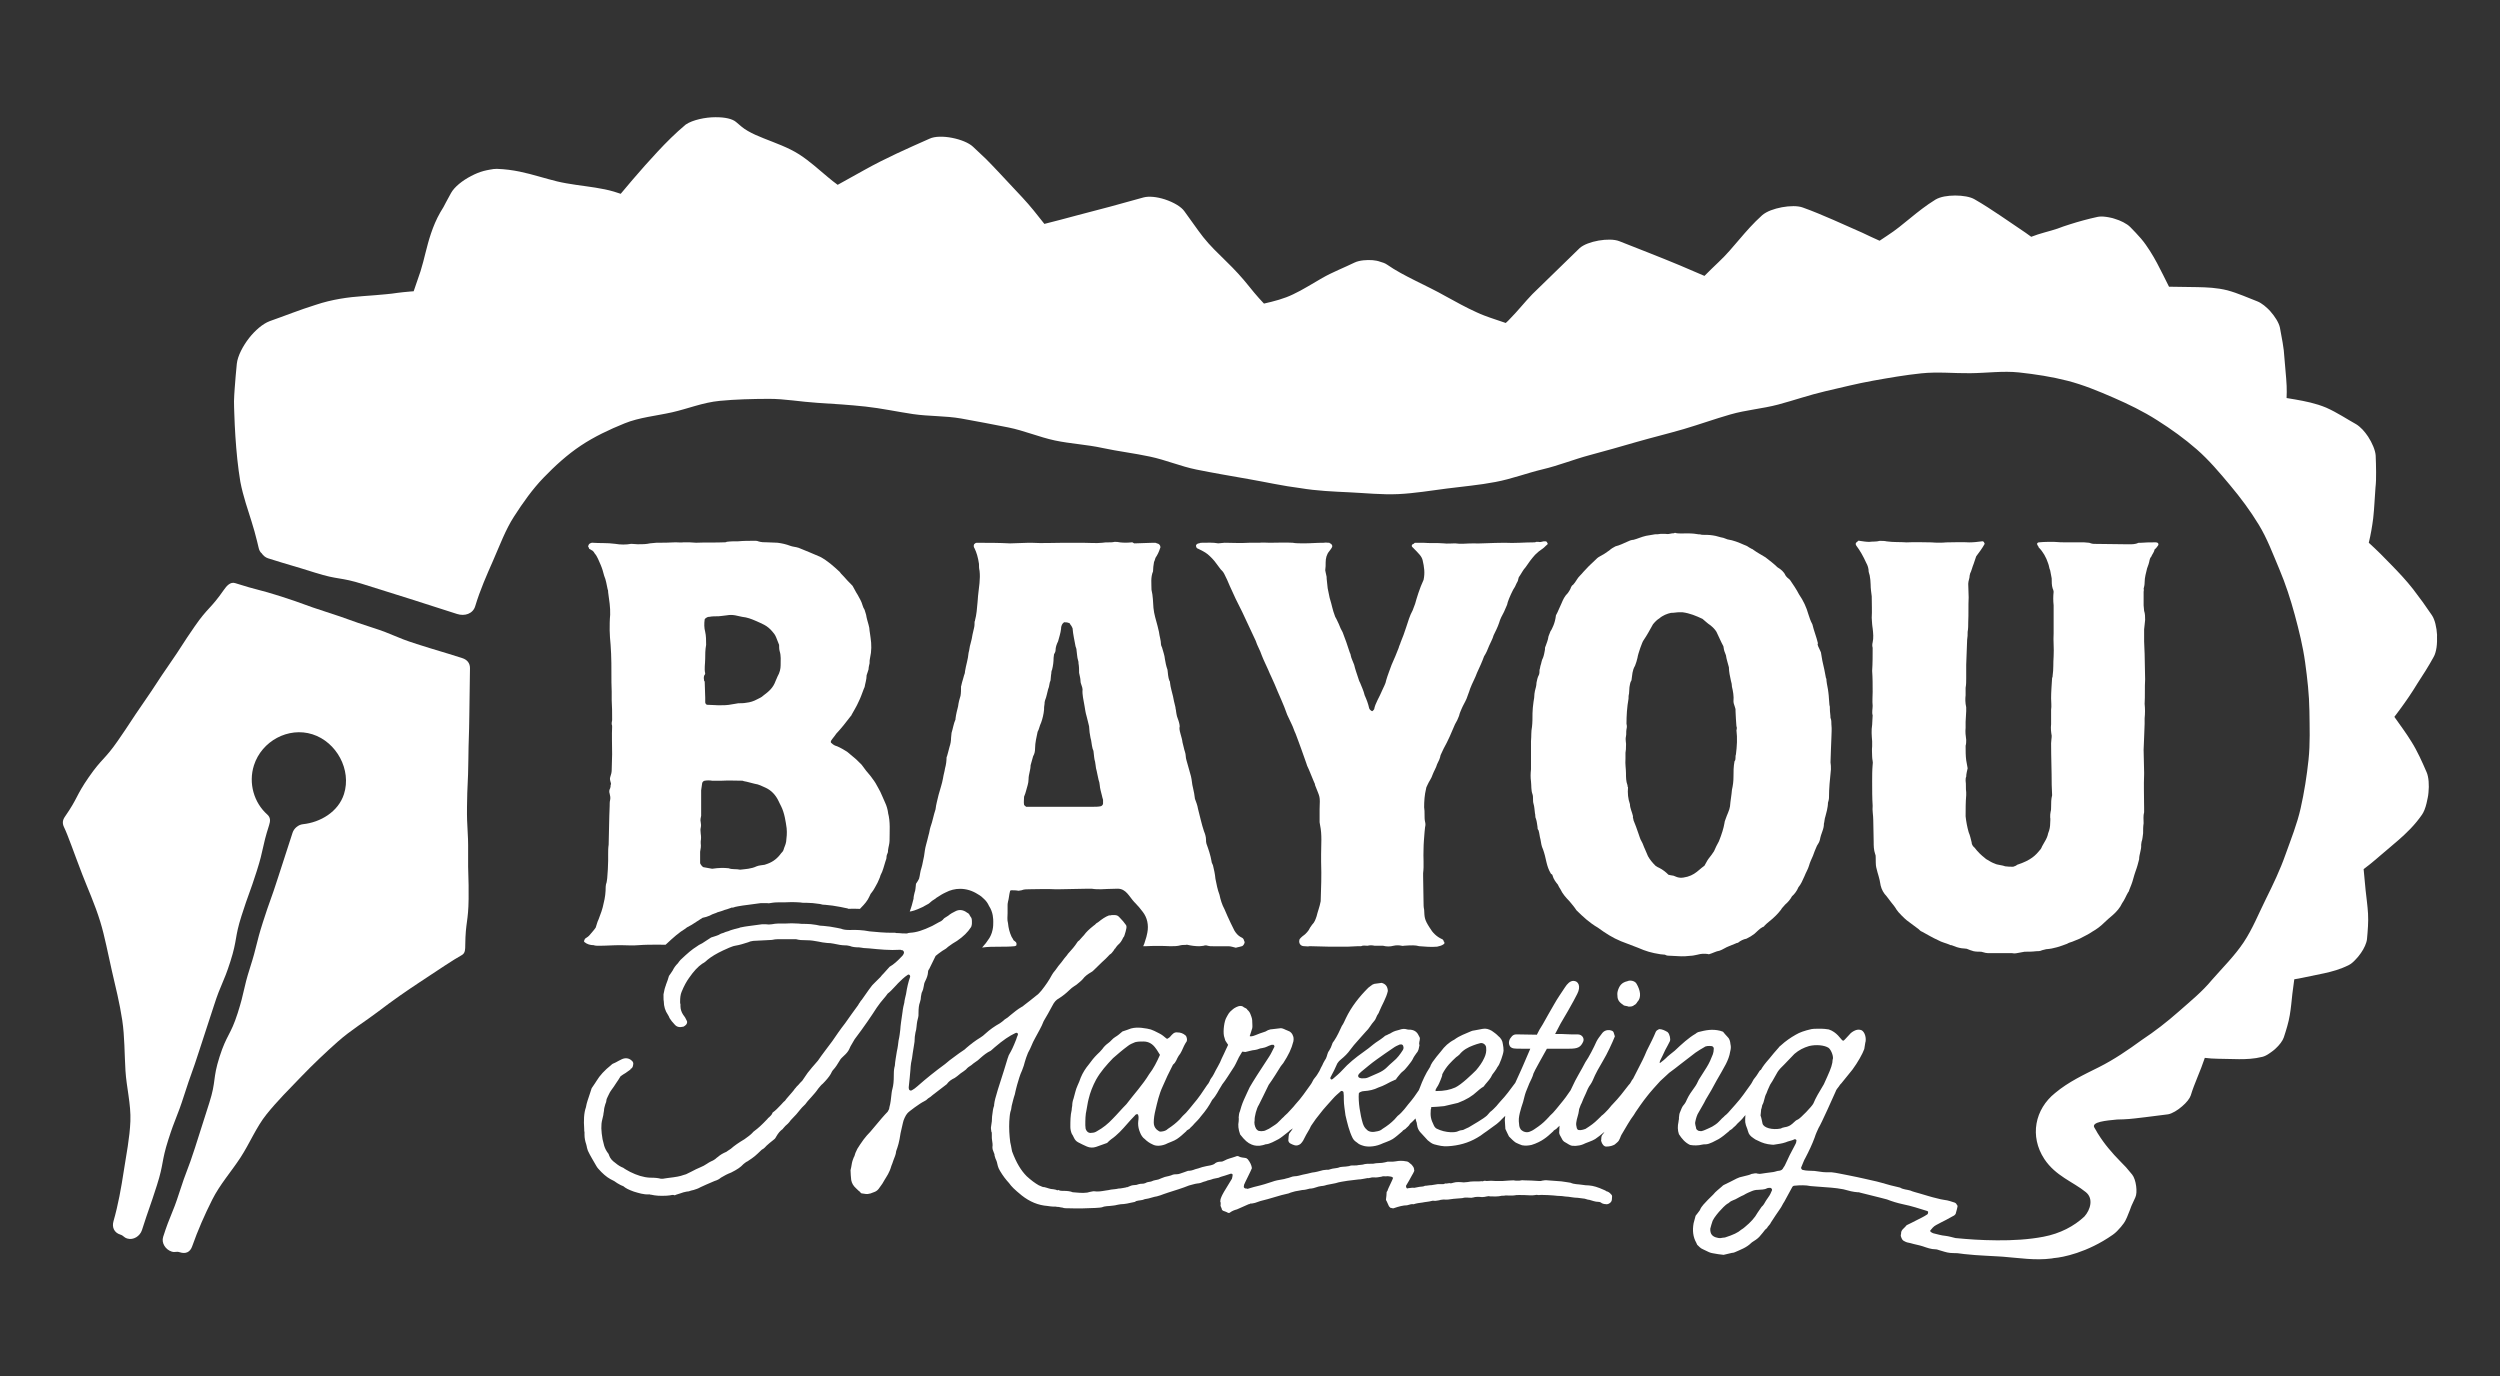 <?xml version="1.0" encoding="UTF-8"?>
<svg id="Layer_1" data-name="Layer 1" xmlns="http://www.w3.org/2000/svg" viewBox="0 0 2225 1225">
  <rect x="0" y="0" width="2225" height="1225" fill="#333333" stroke="none"/>
  <defs>
    <style>
      .cls-1 {
        fill: #fff;
      }
    </style>
  </defs>
  <g>
    <path class="cls-1" d="M790.42,723.39c-.45-3.16-1.36-6.25-2.64-8.96l-2.71-6.18c-.9-2.26-2.19-4.9-3.54-7.16-1.36-2.71-3.16-5.73-4.97-7.99-1.73-2.64-3.92-4.9-5.73-7.16l-3.99-5.35c-1.81-1.73-3.54-3.54-4.9-4.82l-7.99-6.7c-2.71-1.73-5.8-3.54-8.96-4.9-1.81-.45-3.54-1.36-4.82-2.71-.9-.38-.9-1.28-.53-2.19,1.36-2.18,3.16-3.99,4.52-6.18,2.18-2.26,4.37-4.9,6.63-7.61l6.25-7.99c.45-.45.9-.9.9-1.36,2.19-3.99,4.45-7.53,6.18-11.53,1.81-3.54,3.16-7.61,4.52-11.15.38-.45.38-1.36.83-1.81.53-3.54,1.81-6.7,1.81-10.7.45-1.73,1.36-3.54,1.73-5.27,0-1.81.53-3.62.9-5.35,0-1.81,0-3.16.45-4.9,1.36-5.8,1.36-11.98.45-17.78-.45-2.26-.45-4.45-.9-6.25,0-1.73-.38-3.54-.9-5.35-.83-3.09-1.73-5.8-2.18-8.89l-1.36-4.45c-.83-1.36-1.28-2.18-1.81-3.99-.83-3.16-2.64-6.25-4.37-9.34-1.81-2.71-3.16-5.8-4.52-7.99-3.09-3.16-5.73-5.8-8.44-8.96-1.28-1.28-2.19-2.18-3.09-3.54-5.35-4.9-10.62-9.79-17.33-13.33-5.8-2.64-12.88-5.35-19.14-7.99-2.64-.9-5.35-.9-7.53-1.81-3.62-1.36-7.16-2.18-11.23-2.71-3.01,0-6.18-.38-9.27-.38-2.64,0-5.35,0-7.99-.9-.9-.45-1.81-.45-2.71-.45-5.35,0-10.25,0-15.07.45-3.62,0-6.7,0-10.25.45-.45.45-1.36.45-1.81.45-8.44.38-16.95,0-25.39.38-3.54-.38-7.08-.38-11.07-.38-2.26.38-4.97,0-7.16,0-5.73.38-11.6.38-16.95.38-1.73,0-3.92.53-5.73.53-3.54.83-7.16.83-11.07.83-1.81,0-3.62-.38-5.8-.38-4.45.83-9.42.83-14.24,0-7.08-.98-13.79-.45-20.49-.98-.9,0-1.36.53-1.73.53-1.36.45-1.81,2.18-1.81,3.09.45.45.83.9.83,1.73l3.16,1.81c.9.9,1.36,1.36,1.73,2.26,2.71,3.09,3.62,6.63,5.35,10.17,1.36,3.16,2.26,6.25,3.16,9.79,1.73,3.99,2.18,8.06,3.09,12.05.45.83.45,1.81.45,2.64l1.36,10.25c.45,3.54.45,6.25.45,9.79-.45,4.44-.45,9.34-.45,13.79,0,3.99.45,8.44.83,12.96,0,2.64.45,5.27.45,7.91.53,11.22,0,22.75.53,33.9v7.53c.38,5.8.38,11.07.38,16.05v1.73c-.38,1.36-.38,2.64-.38,3.54.38.9.38,1.36.38,2.26-.38,7.53,0,15.97,0,24.48,0,4.9-.38,9.27-.38,14.16,0,1.81-.53,3.99-1.36,6.33-.45,1.28,0,3.01.38,4.37.45.9.45,1.81,0,2.71,0,.83,0,1.81-.38,2.64-.98,1.81-.98,3.16-.45,4.9.45,1.81.83,3.54.45,5.35-.45,1.81-.45,3.54-.45,5.8-.53,11.15-.53,22.68-.9,34.28-.45,2.64-.45,5.73-.45,8.36v5.88c0,4.9-.45,10.25-.83,15.52,0,1.28-.53,2.64-.53,3.62-.45,1.28-.83,2.64-.83,3.99,0,4.9-.53,9.72-1.81,14.62-.9,4.9-2.71,9.79-4.45,14.24-1.36,2.71-1.81,5.35-2.64,7.53-1.81,2.71-4.07,4.9-5.88,7.16-1.28,1.36-2.64,1.81-3.54,2.64-.45.45-.45.98-.83,1.81-.45.45,0,.9.38,1.36,2.26,1.81,4.97,2.64,8.06,2.64,1.28.53,3.09.53,4.44.53,6.63,0,12.88-.53,19.51-.53,5.35,0,10.7.53,16.05,0,5.8-.45,11.6-.45,17.33-.45,2.26,0,4.52.08,6.7.08l.15-.15c7.08-6.63,11.68-10.7,17.4-14.16l1.43-1.13s3.54-1.96,4.29-2.34l9.57-6.18,3.01-.75c.9-.23,1.73-.6,2.56-.9l.83-.3c1.43-.83,2.94-1.51,4.6-2.03l1.13-.38,1.05-.53,3.54-1.05c2.11-.9,3.99-1.43,5.2-1.73l3.01-1.05.9-.38h1.28c1.28-.45,2.79-.9,4.37-1.13,2.94-.53,5.8-.98,8.59-1.28,1.21-.15,11.75-1.58,11.75-1.58h5.73l1.36.15.6-.08c1.96-.3,4.37-.75,7.46-.75h5.35c2.34-.15,4.75-.23,7.01-.23,2.64,0,5.2.15,7.61.3l.75.08.83.15c.45.08.98.08,1.51.08h2.41c3.47,0,7.46.38,11.9,1.05l1.13.23,1.05.3c.23.08.75.15,1.36.15l1.36.07c4.07.3,8.81.98,13.86,1.96.98.15,2.11.38,3.16.68l2.71.53.83.38h.9c1.28-.08,2.64-.08,3.99-.08,1.81,0,3.62.08,5.42.15.3-.38.68-.75.98-1.05,3.09-3.09,5.8-6.18,7.53-10.17.45-.9.9-2.26,1.81-3.16,2.18-2.64,3.54-5.73,5.35-8.89.83-2.18,2.19-4.44,2.64-6.63,2.26-3.99,3.09-8.51,4.44-12.51.45-1.36.9-2.19.9-3.54s.45-2.71.9-3.54c.45-.9.45-1.81.45-2.71.38-3.09,1.36-5.8,1.36-8.44,0-8.44.83-16.88-1.36-24.86ZM626.64,601.42c.53-.83.98-1.28.98-2.18-.98-3.99,0-8.51,0-12.88,0-3.54,0-8.06.83-12.43,0-3.99,0-8.06-.83-11.6-.98-3.62-.98-7.16-.45-11.15,0-.38,1.81-1.73,2.19-1.73.45-.45,1.36-.45,1.81-.45,2.64-.53,5.35-.53,8.44-.53,2.26-.38,4.9-.38,7.16-.83,2.64-.45,4.9-.45,7.53,0l6.25,1.36c4.45.45,7.99,1.81,11.98,3.54,2.71,1.28,5.35,2.26,7.61,3.54,2.64,1.36,5.27,3.62,7.08,5.8,1.28,1.36,2.64,3.09,3.54,5.35l2.64,6.7c0,1.73,0,3.92.53,5.73,1.28,3.99.83,8.06.83,12.43,0,3.16-.83,6.7-2.71,9.87-.38,1.28-1.28,2.64-1.73,3.99-2.18,6.18-5.8,9.27-11.15,13.26-1.28,1.36-3.54,2.26-5.27,3.16-3.16,1.73-6.25,2.71-9.79,3.09-2.26.45-4.9.45-7.08.45-2.26.53-3.62.53-5.35.9-4.07.9-8.06.9-12.05.9-3.09,0-6.63-.45-10.25-.45-.9,0-1.73-1.36-1.73-2.18v-3.99c0-4.52-.45-9.42-.45-13.79,0-.53,0-.98-.53-1.36-.38-1.81-.38-3.16,0-4.52ZM699.64,749.16c-.38,2.71-1.73,4.9-2.26,7.08-.38,1.36-1.28,2.26-2.18,3.16-3.16,4.44-7.08,7.53-12.05,9.34-.83.45-1.73.45-2.64.9-2.18.45-4.9.45-7.08,1.36-2.71,1.28-4.9,1.73-7.53,2.19-2.26.45-4.9.45-7.16.83-3.54-.83-7.08,0-10.25-1.28-4.45-.45-8.44-.45-14.69.45l-7.53-1.36c-.9,0-2.64-2.18-3.16-3.54v-10.25c.53-2.64.9-4.9.53-7.53v-1.81c.38-2.19.38-4.45,0-6.7,0-2.19-.53-3.54,0-5.27.38-1.81.38-3.16,0-4.97-.53-2.19,0-3.99.38-5.73v-22.68l.9-6.25c0-.9,1.36-2.26,2.26-2.26,2.19-.38,4.45-.38,6.63,0h8.44c6.25-.38,12.51,0,18.76,0,.83.53,2.19.53,3.54.9l7.08,1.81c3.62.45,6.7,2.19,9.79,3.54,4.9,2.26,8.89,6.25,11.6,12.05.9,1.73,1.36,3.09,2.19,4.45,3.09,6.25,4.07,13.79,4.9,19.51.45,4.52,0,8.06-.45,12.05Z"/>
    <path class="cls-1" d="M1107.13,836.77c-.38-1.36-1.36-2.19-2.64-2.64-2.64-1.36-4.44-3.62-5.8-5.8-2.19-4.44-4.45-8.89-6.18-12.88l-2.71-6.25c-2.19-3.99-3.54-8.44-4.45-12.88-1.73-4.44-2.64-9.34-3.62-14.24-.38-4.45-1.28-8.06-2.19-11.98-.45-1.36-1.28-2.26-1.28-3.62-.9-5.35-2.71-10.62-4.52-15.59-.38-1.28-.38-2.18-.38-3.54,0-2.64-.9-5.35-1.81-7.53-2.26-6.7-3.54-13.33-5.35-20.04-.45-3.09-1.73-6.18-2.71-8.89-.38-3.09-.83-6.18-1.73-9.79-.9-3.09-.9-6.63-1.81-10.25l-3.99-14.24c-.9-2.64-.38-4.9-1.36-7.53-.83-2.26-1.36-5.73-2.18-8.44-.45-4.52-2.71-8.89-2.71-12.88.53-1.36,0-2.26,0-3.16-.38-2.19-1.28-4.45-2.19-7.08-.45-1.36-.45-2.71-.83-4.52,0-1.28-.53-2.18-.53-3.54-.83-3.54-1.81-7.08-2.18-9.72-.9-3.99-2.26-8.06-2.64-12.05,0-.38,0-1.36-.53-1.73-1.28-3.16-1.28-6.7-1.73-9.87-1.28-3.54-1.81-6.63-2.26-9.27-.38-3.99-1.73-7.16-2.64-10.7-.45-.9-.9-1.81-.9-2.64,0-3.54-1.36-7.16-1.81-11.15l-1.28-5.35c-1.36-5.35-3.09-10.25-3.62-16.05-.38-4.9-.38-10.62-1.73-15.97,0-5.35-.9-11.15,1.36-16.42,0-2.71.38-5.35.9-8.51.38-.38.83-2.19,1.28-3.54,1.81-2.71,3.09-5.35,4.07-8.44.83-1.36,0-3.16-1.36-3.99-.9-.45-1.81-.45-2.71-.98h-2.64c-5.35,0-10.7.53-16.05.53-.9,0-1.73-1.36-2.64-.9-3.62.38-7.16.38-10.25,0-1.81-.45-3.09-.45-4.9-.45-1.73.45-3.54.45-5.35.45s-3.54,0-5.8.38c-5.35.53-11.07,0-16.42,0h-18.76c-8.89,0-18.16.53-27.05,0h-3.62c-5.27,0-10.62.53-15.97.53-9.79-.53-19.59-.53-29.83-.53-.9,0-1.73.98-2.18,1.36-.45,1.36-.45,2.26.45,3.62,1.73,3.54,3.09,7.99,3.92,13.79,0,2.18,0,3.99.53,6.18.83,7.16-.53,14.69-1.36,22.3,0,2.19-.45,3.99-.45,5.73-.45,5.35-.9,11.15-2.26,16.05,0,.45,0,.9-.38.9,0,2.19,0,3.99-.45,5.73l-1.36,5.88c-.45,2.64-.9,5.35-1.81,8.36-.9,2.71-.9,5.35-1.73,8.06-.45,5.8-2.26,10.7-3.16,16.42,0,1.36-.45,2.71-.83,3.54-.53,2.26-1.36,4.52-1.81,6.33-.45,1.28-.45,2.64-.9,3.54,0,3.01,0,5.73-.45,8.36-.9,2.71-1.73,5.88-2.18,9.42-.9,3.54-1.81,7.08-2.26,10.7v.83c-1.81,4.07-2.26,8.06-3.54,12.05l-.45,4.44c0,2.64-.45,5.35-1.36,7.99l-1.28,4.9c-.53,1.36-.53,2.64-1.36,4.44,0,3.09-.45,6.63-1.36,9.79-.45,3.09-1.36,5.73-1.81,8.89-.83,4.9-2.64,9.79-3.92,14.69-.98,4.45-2.26,8.44-2.71,12.88-1.81,5.35-2.64,10.7-4.45,15.59-.9,2.64-.9,4.82-1.81,7.53-.9,3.16-1.28,5.8-2.18,8.51-.9,3.01-1.36,7.08-1.81,10.17-.9,3.54-1.28,7.16-2.26,10.25-1.28,3.54-1.28,6.7-2.18,9.79-.9,1.81-1.81,3.16-2.71,4.44-.38,3.09-.38,5.8-1.28,7.99-.45,1.81-.9,3.62-.9,5.35-.98,3.99-1.96,7.68-3.39,11.38,2.11-.23,5.05-.98,11.3-3.92l5.73-3.16c1.81-1.73,3.77-3.24,5.95-4.45l.53-.53,2.18-1.36c1.28-.83,3.24-2.18,6.4-3.62,3.99-2.11,8.36-3.16,12.73-3.16,5.57,0,10.92,1.66,15.82,4.82,2.34,1.28,4.14,2.79,5.57,4.29,1.88,1.73,3.31,3.77,4.29,6.03,3.84,5.8,3.84,11.83,3.84,14.39,0,1.88,0,4.22-.6,6.93-.75,3.84-2.34,6.55-3.01,7.61-1.88,2.94-3.92,5.65-6.33,8.21,5.05-.75,10.02-.75,15.07-.75,4.44,0,9.34,0,13.79-.45.38,0,1.36-.38,1.73-.9v-1.81c-.38-1.28-1.73-1.73-2.64-2.64-.45-1.36-1.36-2.19-1.73-3.09-1.81-3.99-2.71-7.53-3.16-12.05-.9-3.09-.38-6.18-.38-8.89v-6.7c0-.83,0-2.19.38-3.54.9-3.01.9-6.18,1.81-9.34,0-.38.45-.83,1.36-.83,1.73,0,3.99,0,6.18.45.9,0,1.81-.45,2.71-.45,2.18-.9,4.37-.9,6.63-.9,7.61,0,15.59-.45,23.2,0h3.92c7.61,0,15.59-.45,23.13-.45h5.8c2.71.45,5.35.45,8.06.45,0,0,10.06-.5,14.82-.5,7.54,0,10.17,7.01,15.01,12.18l.23.15c3.01,3.16,5.27,5.8,7.01,8.21,3.99,5.05,5.5,11.75,4.14,18.61-.45,2.64-1.13,4.9-1.88,7.08-.45,1.81-1.05,3.39-1.81,4.97h2.03c7.08-.38,14.69-.38,22.22,0,3.16,0,6.25,0,9.34-.9,1.81-.45,3.54,0,5.35-.45q5.8,1.36,11.07,1.36c1.36,0,2.71-.38,3.62-.38,1.36-.53,2.64-.53,3.99,0,1.28.38,2.64.38,4.44.38h13.79c2.26,0,4.52.9,6.7,1.36.83-.45,2.18-.45,3.54-.9.45,0,.9-.45,1.81-.45.83-.38,1.73-1.36,2.19-2.71.45-.83,0-1.73-.45-2.64ZM981.7,715.33c0,.9-1.36,2.26-2.18,2.26-2.26.45-4.45.45-6.7.45h-59.59c-.45-.45-1.81-1.36-1.81-1.81-.45-2.26,0-4.45,0-7.16.9-2.19,1.36-3.54,1.81-5.35.9-3.54,2.18-6.63,2.18-10.17,0-4.45,1.81-8.06,1.81-12.43.9-2.71,1.36-5.35,2.26-8.06,1.28-2.18,1.73-4.37,1.73-7.08,0-4.9,1.36-10.25,2.26-14.69,1.36-2.26,1.73-5.35,3.09-8.06,1.28-3.54,2.26-7.53,2.64-11.53,0-1.73,0-3.09.45-5.27,0-.98,0-1.81.45-3.16,1.36-3.16,1.81-6.7,2.71-9.79,1.28-2.64.9-5.35,2.18-7.99,0-1.81.45-3.16.45-4.9.45-1.36,0-3.16.9-4.52.9-3.54,1.36-7.08,1.36-10.62l.38-3.09c.45-.9,1.36-2.26,1.36-3.54,0-2.71.9-5.35,2.26-8.06.9-3.54,2.19-7.08,2.64-11.07,0-1.81.45-3.16,1.28-4.52l1.36-1.36c1.36,0,2.71,0,3.99.53.98,0,1.36.83,1.81,1.73.9.9,1.36,2.26,1.81,3.09.45,5.8,1.73,10.77,2.64,16.05.45,1.36.9,2.26.9,3.62.45,2.64.45,6.18,1.36,8.89.38.83.38,1.73.38,2.64.53,2.71.53,5.73.53,8.44.45,2.64,1.28,4.9,1.28,7.53,0,1.36.53,2.26.9,3.62.45,1.28.9,2.64.9,3.54-.45,4.9.9,9.34,1.73,14.69.53,3.09.9,6.18,1.88,9.34.83,2.64,1.28,5.73,2.19,8.89,0,1.81.45,3.54.45,5.35l.83,4.9c.9,2.64.9,6.18,1.88,9.72.38.98.83,1.81.83,2.71.45,3.09.45,6.18,1.36,8.89.45,1.81.45,3.99.83,5.8.9,3.09,1.36,6.7,2.26,10.25,1.28,3.09.9,6.18,1.81,9.34.83,2.64,1.28,5.73,2.18,8.44v3.54Z"/>
    <path class="cls-1" d="M1377.36,483.6c-.45-.9-.83-1.81-1.73-1.81h-1.81c-1.81.45-3.16.9-4.9.45h-1.81c-.45.45-1.36.45-1.73.45-8.51,0-17.4.9-26.29.38-10.17,0-26.22.98-26.22.53-8.44,0-12.51.83-17.85,0-3.01,0-7.08.45-10.17,0-5.8-.53-12.43,0-18.23-.53h-7.16c-.45,0-.83.53-1.36.98-1.73.38-2.18,2.18-.83,3.09,5.73,5.8,8.06,7.99,8.89,11.53,1.36,5.88,2.18,11.15.83,17.4-3.54,7.53-6.18,16.42-7.53,21.32-.83,1.81-1.36,3.99-2.18,5.8-2.71,4.9-3.99,9.79-5.8,15.14-1.36,4.44-3.09,8.89-4.9,13.33-.45,1.81-1.36,3.09-1.73,4.9-1.81,4.9-3.99,9.79-6.33,15.14-1.73,4.9-3.54,9.27-4.82,13.79-.45,3.09-2.26,5.73-3.54,8.89-2.26,5.73-6.25,11.53-7.16,16.88-.45.45-.9,1.36-1.81,1.73-.83-.38-2.19-1.28-2.64-2.64-.83-3.92-2.18-7.53-3.99-11.53-.9-3.99-2.71-7.61-4.07-11.15-.83-1.36-1.28-3.09-1.73-4.44-1.28-3.99-2.64-7.53-3.54-11.53-.9-2.71-2.64-5.8-3.09-8.51,0-.83-.53-1.73-.9-2.64-1.81-5.8-3.99-11.98-6.25-17.78-1.36-2.26-2.26-4.44-3.54-7.61-.9-1.73-1.73-3.99-3.09-6.18-2.71-7.08-2.71-9.79-4.97-16.95l-1.73-8.44c-.45-2.64-.45-5.8-.9-8.44,0-1.36,0-2.26-.45-3.62-.45-1.28-.45-2.64-.83-3.99.38-2.19.38-4.9.38-7.08,0-3.54.9-7.16,3.16-9.79.83-1.28,2.18-2.64,2.64-3.99.45-.9-.45-2.64-1.81-3.09-.45,0-.45-.53-.83-.53h-.9c-1.36,0-2.26-.38-3.62,0-7.08,0-11.98.53-17.78.53-3.09,0-7.99,0-10.25-.53-6.63-.38-13.26,0-20.42,0-3.09,0-6.25-.38-9.34,0h-8.89c-8.96.53-13.33,0-21.85,0l-5.73.53c-4.9-.9-9.34-.53-14.24-.53-.9,0-1.81,0-2.71.53-1.28,0-1.73.45-2.64,1.28-.45.53,0,2.26.45,2.71s.9.83,1.36.83c2.64,1.36,5.73,2.71,8.44,4.9,2.64,2.26,5.35,4.97,7.53,8.06l3.99,5.35c.9.83,2.26,2.19,3.16,3.99,1.73,3.54,3.54,7.08,4.9,10.7,3.54,7.99,7.08,15.52,11.07,23.13l12.05,25.76c1.36,4.45,3.99,8.51,5.35,12.88,1.73,4.52,3.99,8.89,5.73,12.88,1.81,4.52,3.99,8.51,5.8,12.96,3.54,8.89,7.99,17.78,11.15,27.12l3.99,8.44c1.36,2.64,2.18,5.8,3.54,8.51,1.81,4.37,3.16,8.89,4.9,13.26l4.44,12.51c.45.9.45,1.73.9,2.71,2.19,4.37,3.99,9.72,6.18,14.62.53.9.9,1.81.9,2.71,4.45,11.53,4.45,8.89,3.99,21.32v11.53c0,.98.45,1.81.45,2.71,1.81,8.51.9,17.4.9,25.76v6.7c.45,13.79,0,22.3-.38,35.18-.98,5.27-2.71,9.27-3.62,13.33-.9,2.64-1.73,5.35-3.99,7.53-1.36,1.81-2.26,3.16-3.09,4.9-.9,1.36-1.81,2.26-3.16,3.62-1.73,1.28-3.54,2.64-4.9,4.37,0,.53-.38.9-.38,1.81,0,3.09,2.19,4.44,4.37,4.44,1.36,0,3.54.45,4.9,0l17.78.45h16.05c3.16,0,6.25-.45,9.34-.45h2.71c1.73-.9,3.54-.38,5.73-.38,1.81-.53,3.99-.53,6.25,0h7.53c3.16.83,6.25.83,9.34,0,2.26-.53,4.9-.53,7.16,0,.9,0,1.28.38,1.73,0,7.61-.53,10.7-.53,13.79.38,5.35.45,10.7.9,16.05.45,1.73-.45,4.07-.83,5.8-2.18.9-.45.9-1.36.45-2.26-.45,0-.45-.45-.45-.9-.45,0,0-.83-1.36-1.36-4.9-2.18-8.44-5.73-11.07-10.25-4.9-7.53-4.52-9.34-4.9-15.97-.53-2.26-.53-4.44-.53-6.63,0-9.42-.38-13.79-.38-23.13v-2.71c.9-7.08,0-14.24.38-21.32,0-4.97.53-10.25.9-15.22l.45-4.37c.45-1.81.45-3.16,0-4.9-.45-1.81-.45-3.99-.45-6.25s0-4.45-.38-6.63c0-5.35.38-11.15,1.73-16.5,0-1.28.9-2.26,1.36-3.62,1.28-3.01,3.54-5.73,4.44-8.89,1.36-3.54,3.16-6.18,3.99-9.27,1.36-2.64,2.71-5.35,3.09-8.06l2.71-5.8c3.99-7.08,7.16-14.62,10.17-21.77,1.36-2.19,2.71-4.9,3.62-7.53.45-2.26,1.36-4.07,2.26-6.25,1.28-3.09,3.01-5.73,4.37-8.89.98-3.09,2.26-5.73,3.16-8.89,1.81-4.9,4.45-9.34,6.18-14.24,2.26-4.9,4.52-9.79,6.25-14.62,1.81-2.71,3.16-5.88,4.52-9.42,1.28-3.09,3.01-5.8,3.99-9.34,1.73-3.54,3.54-7.08,4.9-11.07.83-3.16,2.64-6.7,4.37-9.79l2.71-6.25c.45-2.71,2.64-7.99,5.35-13.33,1.28-1.81,2.18-3.54,3.09-5.8.45-.9,1.36-2.18,1.36-3.09.38-.9.38-2.26.9-2.71,2.18-3.09,3.54-6.18,5.73-8.44,2.64-3.99,5.35-7.61,8.51-11.15,2.19-2.18,4.37-3.99,7.08-5.73,1.28-.9,2.26-2.26,3.54-3.16.45-.45.9-.83.45-1.28Z"/>
    <path class="cls-1" d="M1629.96,645.04c0-2.19,0-4.45-.83-6.18,0-2.71-.53-4.9-.53-7.61,0-1.81,0-3.09-.38-3.54-.45-3.99-.45-7.99-.98-11.53-.38-3.62-1.28-6.7-1.66-10.25,0-.98,0-1.81-.53-2.71-.83-4.45-1.81-9.79-3.16-15.14l-1.28-7.53c-2.26-5.35-3.54-6.63-2.64-7.99-1.36-5.8-3.62-11.15-4.97-16.95-1.73-3.09-2.64-6.18-3.54-8.89-1.73-6.18-4.37-11.98-8.36-17.78-2.26-4.44-5.35-8.89-8.06-12.88-1.81-1.36-3.16-2.71-3.99-3.99-1.36-3.16-3.99-5.35-7.08-7.16-3.16-3.09-6.7-5.8-10.7-8.89-3.54-2.26-7.16-3.99-10.7-6.63-.45-.45-1.36-.98-1.73-.98l-2.26-1.28c-1.81-1.36-3.09-1.73-4.44-2.26-4.9-2.18-9.34-3.99-14.69-4.82l-3.62-1.36c-3.01-.45-6.18-1.81-9.34-2.18-3.09-.53-6.55-.53-9.72-.53-1.36-.45-2.26-.45-3.09-.45-2.26-.38-4.97-.83-10.32-.83-2.19,0-8.44.45-10.62-.53-.9.53-1.81.53-2.64.53-2.26.45-3.54.83-5.88.45h-4.37c-1.81.38-3.16.38-4.9.38l-7.99,1.36c-4.07.9-7.61,2.64-11.15,3.54-1.81,0-3.99.9-5.8,1.81-3.09,1.36-6.7,3.16-10.25,3.99-1.73.9-3.99,2.18-5.35,3.54-3.09,2.26-5.73,3.99-8.44,5.35-1.81.9-3.16,2.18-4.45,3.54-3.99,3.62-7.08,6.7-10.25,10.25-1.73,2.26-4.45,4.44-5.73,6.7-1.36,2.18-2.26,3.54-3.54,4.9-.98.45-1.36,1.28-1.81,2.19-.53,1.81-1.81,3.62-2.71,4.97-3.09,3.01-4.44,6.18-5.73,9.27-1.81,3.62-3.16,7.61-4.97,10.7-.38,3.54-1.28,6.7-2.18,8.89-.9,1.81-1.36,3.54-2.71,5.35l-1.73,4.45c-.45,3.62-1.81,6.25-2.64,8.89-.53.9-.53,1.81-.53,3.09-.45,2.26-.83,4.9-1.73,7.16-1.36,2.26-1.36,4.9-2.26,7.08-.38,1.36-.38,2.71-.83,3.54,0,1.81,0,3.16-.53,4.52-1.28,2.18-1.73,4.9-2.18,7.08,0,2.71-.83,4.9-1.36,7.16,0,.9-.45,1.73-.45,2.64,0,2.26-.38,4.9-.83,7.16-.45,3.54-.9,7.08-.9,10.17,0,4.07,0,8.06-.45,12.05-.9,4.44-.45,7.99-.9,12.88v24.94c-.45,3.99-.45,7.53,0,10.7.45,3.99,0,7.99,1.36,11.53.45,1.36.45,2.71.45,3.99,0,1.36,0,3.09.45,4.44.83,2.71.83,5.35,1.28,8.51.53,1.28,0,3.54.9,4.9.9,2.64.9,4.82,1.36,7.08,0,1.28,0,2.18.9,3.09.9,2.71.9,5.35,1.73,8.06.53,3.09.9,6.18,2.26,8.89,1.28,3.54,2.26,7.53,3.09,11.53.9,3.62,1.81,6.63,3.99,10.25.9.45,1.36.9,1.36,1.36.9,3.54,3.09,6.25,4.9,8.44.45,1.36,1.36,2.64,2.19,3.99,1.81,3.99,4.97,7.53,8.06,10.7,2.19,2.64,4.45,5.27,6.18,7.99,5.88,5.8,11.6,11.15,19.14,15.52,6.7,4.9,12.96,8.96,20.49,12.05l15.14,5.8c7.16,3.09,11.53,4.45,20.04,5.8,1.36,0,2.64.38,3.99.38,1.36.98,3.54.98,5.35.98,8.44.38,9.79.83,17.33,0,1.81,0,3.99-.53,6.18-.98,1.36-.38,3.54-.83,4.9-.83,1.81,0,3.62,0,5.35.45,3.54-.98,6.25-2.71,9.42-3.16,2.64-.83,5.73-3.09,8.36-3.99,1.81-.9,3.62-1.36,5.35-2.18.9-.53,2.26-.9,2.71-.9,2.18-1.81,4.9-3.16,7.53-3.62,2.71-1.28,4.9-2.64,7.16-4.37,2.18-1.81,4.44-4.52,7.08-5.88.9-.38,1.36-.38,1.81-1.28,1.36-1.36,2.71-2.64,3.99-3.62,4.45-3.47,7.99-7.08,10.7-10.62.9-1.81,2.64-3.09,3.54-4.44,2.64-2.19,4.9-4.9,6.25-7.53,2.18-1.81,4.45-4.9,5.73-8.06,2.26-2.64,3.54-5.73,5.35-9.72,1.36-3.54,3.16-6.25,4.07-9.42.83-3.09,2.18-5.73,3.54-8.89.83-2.64,2.19-5.73,3.54-8.89,1.28-1.81,2.18-3.54,2.64-5.35.45-2.64,1.36-5.35,2.19-7.53.98-2.71,1.36-4.44,1.36-6.7.53-1.73.53-4.37,1.36-6.63l1.36-5.35c.45-2.26.9-4.44.9-6.7.38-1.28.9-3.09.9-4.44,0-8.44.83-16.42,1.73-25.31,0-2.26,0-4.07-.38-6.25.38-7.53.38-15.07.83-22.68,0-3.16.45-6.7,0-10.7ZM1544.98,671.34c-.38.83-.38,1.73-.38,3.09,0,.83,0,2.19-.9,3.16-.9,4.82-.9,9.27-.9,13.71,0,4.07-.45,7.61-1.36,11.6-.38,4.9-1.36,9.72-1.73,14.69-.45,3.54-2.71,7.53-3.99,11.53-.53,1.36-.98,2.64-.98,3.62-.38,2.19-.9,4.37-1.73,7.08-.9,2.64-1.81,5.8-3.16,8.89-1.73,3.16-3.09,5.8-4.37,8.89-1.36,2.26-3.16,4.44-4.9,6.7-1.36,1.81-2.26,3.99-3.62,6.18-1.73,1.36-3.09,2.26-4.44,3.54-3.09,2.71-6.18,4.97-10.7,6.25-5.35,1.36-7.53,1.36-12.43-.9-1.81-.38-3.09-.38-4.45-.83-2.18-2.18-4.9-4.52-8.44-6.25-1.36-.45-2.18-1.28-3.16-1.81-2.64-2.64-4.9-5.35-6.63-8.44l-2.64-6.18c-1.36-2.71-1.81-4.97-3.16-7.16-1.36-2.19-1.73-4.45-2.64-6.7-1.36-4.37-3.09-8.44-4.45-11.98,0-1.28-.9-2.64-.45-3.54-.9-3.99-2.71-7.16-2.71-10.7-1.73-4.9-2.18-9.79-1.73-15.07-.45-.53-.45-1.36-.45-1.81-1.36-3.54-1.36-7.08-1.36-10.7,0-3.99-.83-7.99-.45-12.96v-5.27c.45-2.26.45-3.99.45-5.8.45-2.71-.83-5.35,0-8.89.45-1.81,0-3.99.45-6.25.45-1.81.45-3.09,0-4.82,0-7.16.45-14.77,1.81-22.3,0-1.36,0-3.09.45-4.45,0-1.73.38-3.62.38-5.8.45-1.73.45-4.37,1.81-6.18.45-2.26.45-4.52.9-6.7s.9-3.99,2.26-6.25c.83-2.18,1.73-4.82,2.18-7.08.45-3.62,4.45-14.69,5.35-15.52,3.09-4.52,5.73-9.42,8.44-14.31,1.81-2.19,3.54-3.99,5.8-5.35,1.36-1.28,3.09-2.18,4.9-3.09,2.18-.9,3.54-1.36,5.35-1.73,3.09,0,4.9-.53,7.08-.53h3.16c6.63.9,11.98,3.16,17.78,5.88,2.18,1.73,4.37,3.99,7.08,5.73,2.18,1.81,3.99,3.54,5.35,5.8,2.18,4.45,3.99,8.89,6.18,12.88l.53,3.09c.38,1.81,1.36,3.54,1.73,4.9.45,3.62,1.81,7.16,2.64,10.7,0,3.99.98,8.06,1.81,12.05.53,1.73.9,3.54.9,5.27.9,3.62,1.81,8.51,1.36,12.88,0,3.16,2.18,5.88,1.81,8.51,0,2.71.38,5.35.38,7.53s.45,4.45.45,6.25c.45.83.45,2.18,0,3.54.9,7.16.45,14.24-.45,21.4Z"/>
    <path class="cls-1" d="M1920.23,483.07c-.83-.38-1.36-.38-1.73-.38-4.45,0-8.96,0-12.88.38h-2.26c-2.71,1.36-5.8,1.36-8.96,1.36-11.07,0-19.51-.38-30.66-.38-1.36,0-3.09-.45-4.37-.98l-4.52-.38h-14.24c-4.45,0-8.44,0-12.88-.45-4.44,0-8.89,0-12.96.45-.83,0-1.28.38-1.73.9,0,.45,0,1.28.45,1.81.45.38.9,1.28.9,1.73,3.99,3.99,6.7,8.89,8.44,14.24.9,2.18.9,4.44,1.81,6.18l1.36,7.16c0,3.09,0,6.25.83,8.89.45.9.9,2.26.9,3.09-.45,3.99-.45,8.06,0,12.05v24.94c-.45,6.63.45,13.33,0,20.49-.45,5.73,0,11.53-.9,17.25,0,.53,0,1.36-.45,1.81-.38,6.25-.9,12.51-.9,18.23,0,3.62.53,6.7,0,10.25v12.88c-.45,3.62,0,7.16.53,10.25,0,2.26-.53,4.44-.53,6.63,0,12.51.53,24.48.53,36.91,0,3.16.38,6.33.38,9.42-.9,3.54-.9,6.63-.9,10.25,0,1.28,0,3.09-.45,4.44-.38,1.73-.38,3.09-.38,4.9.38,1.73,0,3.54,0,5.35,0,2.64-.45,5.73-1.81,8.89-.45,2.64-1.73,5.35-3.09,7.53l-2.26,3.99c-.38.9-.9,2.26-1.73,3.09-3.99,4.9-8.06,9.34-20.49,13.41-.9.83-2.26,1.36-3.54,1.73-2.26,0-4.97,0-7.16-.38-1.81-.9-7.53-1.36-8.89-2.26-2.64-.9-4.9-2.26-7.08-3.62-.9-.38-1.36-.83-1.81-1.28-3.54-2.71-6.7-5.8-9.34-9.34-1.73-1.36-2.71-3.16-2.71-4.9-.83-3.09-1.28-5.8-2.64-8.96-1.36-4.82-2.18-9.27-2.71-14.16,0-6.25,0-12.51.53-18.68v-2.71c-.53-3.54,0-6.7-.53-10.25,0-1.28,0-2.64.53-3.54,0-2.64.83-5.35,1.28-7.53l-1.28-7.16c-.53-3.99-.53-8.44-.53-12.88.53-1.73.53-3.54.53-5.27-.53-3.62-.9-7.16-.53-10.7v-5.35c0-3.09.53-6.25.53-9.42v-3.54c-.9-3.99-.9-7.53-.53-10.62v-6.7c.53-2.64.53-5.8.53-8.44v-11.98l.83-22.3c.45-2.64.45-4.44.45-7.08.53-2.64.53-5.8.53-8.51.38-7.53,0-14.61.38-22.15,0-3.99-.38-8.06-.38-12.05,0-2.64,1.28-4.9,1.28-7.53l.45-1.81c.9-1.36,2.26-6.7,3.09-8.44.9-2.18,1.36-4.52,2.26-6.7,2.64-3.54,5.35-7.08,7.53-11.07q0-.45-.38-.98c0-.83-1.36-1.73-2.34-1.28-3.54.45-7.08.9-11.07.9-6.7-.45-13.33,0-20.49,0-2.64.38-9.72.38-12.88,0-7.53,0-14.24-.45-22.22,0-5.8-.45-11.6,0-17.85-.9-1.73-.45-3.99-.45-6.18-.45-3.09.9-6.25.45-9.34.9-2.64,0-5.27-.45-8.44-.9-.9-.45-1.81,0-2.18.9-1.36.45-1.81,1.81-.98,3.16,3.62,4.82,6.33,9.72,8.96,15.52,1.28,2.26,2.18,4.9,2.18,7.99l.9,3.16c.45,2.64.83,5.35.83,7.99,0,3.54.53,7.08.98,10.62,0,6.25.38,12.96,0,19.14,0,2.26.38,3.99.38,5.8,0,1.36.45,2.71.45,3.54.53,4.52.9,8.51,0,12.51-.45,1.81-.45,3.09,0,4.9,0,6.63,0,13.79-.45,20.49.45,6.18.45,12.43.45,18.68,0,4.37-.45,7.99,0,12.43,0,2.64-.83,5.8,0,8.44,0,2.71-.45,5.35-.45,8.44-.83,4.9-.38,9.79,0,14.69v4.44c-.38,3.16,0,6.25,0,9.34,0,2.71.98,4.45.45,7.08-.45,4.9-.45,9.87-.45,14.77,0,7.53,0,15.07.45,21.77-.45,3.99.53,8.44.53,12.43,0,6.25.38,12.88.38,19.59,0,3.54,0,7.08,1.36,11.07.45.9.45,1.81.45,3.16s0,7.08.45,8.44c1.73,7.53,2.64,8.06,3.99,16.42.9,3.62,2.64,6.7,5.27,9.42l4.07,5.35c1.81,2.19,3.54,4.37,4.82,6.63,1.36,2.26,7.23,7.99,8.96,9.34l10.7,7.99c.83.9,1.81,1.81,3.09,2.26,4.9,2.64,9.34,5.35,14.24,7.53,3.09,1.81,7.08,2.64,10.25,3.99.38.45,1.28.45,1.73.45,3.16,1.36,5.88,2.26,8.89,2.71,1.81,0,3.16.45,4.52.45,2.18.9,4.37,1.73,6.18,2.19,2.26.45,4.44.45,6.7.45l1.73.45c1.36.45,3.16.83,4.52.83h21.32c2.18.53,4.44,0,6.18-.38l4.9-.9c3.16,0,6.7,0,10.25-.45,1.81,0,3.62,0,5.35-.9l3.62-.9c6.63-.38,12.88-2.64,18.61-4.82,1.36-.9,3.16-1.36,4.52-1.81l6.63-2.71c3.99-2.18,7.99-3.92,11.15-6.18,3.99-2.26,7.53-4.9,10.62-7.99,2.26-2.26,4.9-4.44,7.53-6.7,3.62-3.16,6.7-6.7,8.51-10.7,2.26-3.09,3.54-6.7,5.35-9.72.38-.53.9-.98.9-1.81,1.36-3.54,2.64-6.25,3.54-9.79.83-2.64,1.28-4.9,2.19-7.16,1.36-3.54,2.26-7.08,3.16-10.62,0-4.52,2.18-8.51,1.81-12.88,0-.98.38-1.81.38-2.71.9-2.19.9-4.9,1.36-7.53,0-3.16,0-6.25.45-8.89,0-3.16-.45-6.7.45-9.87v-3.99c0-9.79-.45-19.51,0-29.76v-1.81c0-6.7-.45-13.33-.45-19.96.45-8.06.45-13.41.9-23.13v-4.9c.45-4.52.45-8.51,0-12.88.45-7.23,0-14.77.45-21.85,0-7.53-.45-15.14-.45-22.75,0-3.54-.45-7.08-.45-11.07v-10.7c.45-2.64.45-5.27.9-8.44,0-2.64,0-5.35-.9-7.99,0-1.73-.45-3.09-.45-4.9v-12.05c0-.83.45-1.73,0-2.64.45-1.73.9-3.54.9-5.8,0-4.45,1.28-8.44,2.19-12.43.9-2.26,1.81-4.9,2.26-7.53.38-.98.38-1.81,1.36-2.71.83-2.26,2.64-3.99,3.09-6.63,1.28-.9,2.18-2.26,3.09-3.54.45-.53.45-1.81-.45-2.34Z"/>
  </g>
  <g>
    <path class="cls-1" d="M171.04,1109.2c5.06-14.34,11.18-28.23,17.83-41.46,6.82-13.58,17-25.02,25.1-37.42,8.34-12.76,14.07-27.2,23.32-38.68,9.63-11.95,20.44-22.68,30.58-33.22,10.78-11.19,21.78-21.62,32.56-31.18,11.88-10.55,24.99-18.39,36.11-26.92,13.26-10.17,25.73-18.7,36.67-25.95,17.59-11.66,30.68-20.44,37.75-24.31,3.28-1.82,3.06-5.36,3.12-9.09.23-20.51,2.75-20.48,2.98-40.99.22-20.52-.65-20.53-.43-41.04.22-20.5-1.23-20.52-1-41.03.22-20.52.98-20.51,1.2-41.04.22-20.54.66-20.53.88-41.07.22-20.54.35-20.54.57-41.07.04-4.55-2.52-7.61-6.81-8.99-20.27-6.48-20.39-6.12-40.66-12.59-20.26-6.47-19.68-8.29-39.94-14.76-20.28-6.48-20.04-7.23-40.32-13.71-20.29-6.48-20.02-7.32-40.32-13.81-20.29-6.48-20.64-5.41-40.93-11.89-4.32-1.38-7.62,2.49-10.2,6.2-11.7,16.85-13.99,15.26-25.68,32.11-11.7,16.85-11.11,17.26-22.81,34.11-11.69,16.84-11.21,17.18-22.9,34.02-11.7,16.86-11.25,17.17-22.95,34.03-11.71,16.87-13.98,15.29-25.69,32.16-11.71,16.87-9.57,18.36-21.28,35.22-2.15,3.06-2.43,5.99-.8,9.37,3.53,7.25,8.63,22.29,16.22,42.01,4.71,12.25,11.1,26.11,16.01,42.07,4.12,13.4,6.79,28.32,10.36,43.8,3.23,14.03,6.93,28.64,9.23,44,2.16,14.46,1.93,29.55,2.85,44.87.89,14.72,4.98,29.74,4.38,44.97-.58,14.8-3.65,29.75-5.96,44.77-2.25,14.64-4.88,29.54-9.07,44.17-1.55,5.38.57,10.18,5.93,11.88,3.36,1.08,2.92,2.46,6.28,3.54,5.4,1.73,11.39-2.09,13.12-7.49,6.38-19.97,6.9-19.8,13.27-39.77,6.38-19.97,3.83-20.79,10.21-40.76,6.38-19.97,7.69-19.56,14.07-39.53,6.38-19.97,7.07-19.75,13.45-39.73,6.38-19.98,6.63-19.9,13.02-39.88,6.38-19.97,8.27-19.36,14.65-39.33,6.38-19.99,3.6-20.88,9.98-40.86,6.39-20,7.16-19.75,13.54-39.76,6.39-20,4.51-20.6,10.91-40.6,1.24-3.83,1.45-6.97-1.58-9.65-11.78-10.45-16.96-27.8-11.85-43.8,6.88-21.57,30.62-34.43,52.08-27.59,21.43,6.84,34.93,31.6,28.05,53.2-5.06,15.82-21,25.2-36.61,26.83-4.05.45-7.91,3.71-9.15,7.57-6.38,19.97-6.55,19.92-12.93,39.89-6.38,19.98-7.08,19.76-13.46,39.73-6.38,19.98-5.04,20.41-11.42,40.38-6.38,19.98-4.64,20.53-11.02,40.51-6.38,19.98-9.76,18.91-16.14,38.89-6.38,19.97-2.78,21.12-9.16,41.1q-6.38,19.99-12.74,39.99c-6.39,20-7.49,19.65-13.88,39.66-6.39,20-8.01,19.49-14.41,39.49-1.77,5.43,2.08,11.4,7.52,13.13,3.36,1.07,3.86-.47,7.22.6,5.33,1.73,9.23-.02,11.1-5.3Z"/>
    <g>
      <path class="cls-1" d="M1433.9,1063.03c.61.31.86,1.17.86,1.78,0,1.23-.25,2.45-.25,3.37-.37,1.78-2.15,3.31-4.29,3.62-1.72,0-3.25-.31-4.54-.92-1.17-.92-2.02-1.23-3.31-1.23-2.7,0-5.46-1.17-7.79-1.78-1.9,0-3.68-1.23-5.83-1.23-1.53-.31-3.25-.31-4.79-.61-2.82,0-5.46-.61-8.16-.92-1.53,0-3.44-.31-5.77-.61-2.82,0-4.85-.31-7.54-.55-1.53,0-3.44-.31-4.97-.31-2.7,0-5.64-.31-8.16,0-1.17-.31-2.33-.31-3.31,0-2.94.55-6.01,0-9.02,0-3.31,0-6.75-.31-9.69.31-2.39.25-5.21,0-7.36,0-.8.25-1.41.25-3.31.25-3.62.92-6.93.61-10.25.61-.92-.31-2.08-.31-3.07,0-1.53.31-2.7.61-4.23.61-3.31-.31-6.01-.31-7.79.31-.67,0-1.29.31-1.84.31-2.76,0-5.46-.61-8.16.31-2.52.31-5.21.31-7.6.61-3.62.61-6.69.92-8.77.61-1.23,0-1.78.31-2.76.31-1.53.61-3.31.61-4.85.92-.92,0-2.08-.31-2.94,0-3.07.86-5.77.86-8.46,1.47-2.45.31-5.21.61-7.91,1.53-1.53-.31-2.7,0-5.77.92-3.31,0-6.99.92-12.15,2.7-.25,0-1.17,0-2.94-.61q0-.31-.98-1.17l-2.08-4.6c-.37-.55-.61-.86-.61-1.47.25-2.46.61-4.23.61-6.69.55-.61.55-.92.92-1.47,0-.61.61-1.53.92-2.45.86-2.09,3.31-6.63,3.93-8.77l-1.53-.92c-2.15-.31-3.31-.61-4.85-.31-1.53,0-2.7-.31-3.99.31-2.02.31-4.54.92-6.63.61-1.78,0-2.39,0-2.94.31-.92,0-1.53.61-2.82.31-2.39.31-5.46,1.23-8.16,1.23-3.31.31-6.38.86-9.69,1.17-3.25.61-6.93.92-10.61,2.15l-7.79,1.53c-1.29.31-2.45.86-3.31.86-.92,0-2.45.31-3.99.61-3.62,1.23-5.77,1.84-7.91,1.84-2.33.61-4.48,1.23-6.63,1.23-2.08.31-3.99.86-6.38,1.17-1.84.61-3.87.92-5.71,1.84l-6.38,1.53c-4.17,1.17-8.16,2.39-12.45,3.62-5.15,1.23-8.1,2.09-11.17,3.31-2.15.61-3.31.61-4.23.61-.25.31-.86.61-1.53.61l-10.24,4.54c-2.39.61-4.54,1.53-6.07,2.7-.55.61-1.53.61-2.08.31-1.53-.92-2.76-1.17-4.3-1.78-.55-.31-1.17-.92-1.17-1.84-.92-2.09-1.29-2.7-.92-3.93,0-1.53,0-1.84-.37-2.45,0-1.47.37-2.7.92-3.93.98-2.39,2.15-4.54,9.45-16.32.25-1.23.61-2.15.61-3.07.25-.86-.37-1.47-1.53-1.47l-5.46,1.78c-1.84.61-3.62.92-5.4,1.84-2.15.61-4.23.61-6.38,1.53-1.53.61-3.31.61-4.85,1.47-1.53.31-3.07.92-4.6,1.53-.92.31-2.33.61-3.31.61-2.45.31-4.84,1.23-7.3,1.78-6.01,2.46-12.39,4.3-18.77,6.38-1.17.31-2.33.92-3.62,1.23-2.02.92-4.23,1.47-6.26,2.08-2.45.31-4.6,1.23-7.3,1.84-.98.31-2.15.31-3.31.61-2.52,1.23-5.21.92-7.91,1.78-.55.61-1.53.92-2.08.92-2.15.31-3.93.92-5.83,1.23-2.08.31-3.62.61-5.64.61-1.29.31-2.52.31-3.44.61-2.02.61-4.23.61-6.26.92-1.84,0-3.37.31-5.15.55-2.52,1.23-5.46.92-7.91,1.23-7.6.31-14.78.61-22.45.31-3.86,0-5.15,0-6.62-.61-.92,0-1.84-.31-3.38-.61-.8,0-1.78,0-2.94-.31h-2.15c-1.17,0-2.7-.25-4.85-.55-8.22-.61-15.76-3.68-23-9.39-6.69-5.46-9.08-7.91-11.22-10.92-3.01-3.31-5.4-6.38-8.1-10.92-.92-1.47-1.53-3-1.9-4.23-.55-3-1.17-4.84-2.08-6.62l-.86-2.76c0-.92,0-1.47-.67-2.7-.86-1.84-1.23-3.31-1.23-4.85.37-2.15,0-3.93-.31-6.07-.25-.92-.25-2.08-.25-5.77,0-1.17,0-1.47-.37-1.78-.25-1.84-.61-3.37-.25-4.85.61-3.07.86-6.07.86-8.77.67-5.46.92-6.99,1.53-8.77.31-.61.31-.92.31-1.84.37-3.31,1.23-6.38,3.31-13.31,4.6-14.23,6.75-21.23,8.83-28.16.25-.61.61-1.23.61-1.84l.92-1.78c1.78-3.07,3.31-6.07,6.01-13.01.25-1.23.86-2.45,1.47-3.99v-.86c-.25-.92-1.23-1.23-2.39-.61-5.09,2.39-10.61,6.01-18.4,12.7-1.9,1.84-2.82,2.39-3.44,3-3.31,1.53-6.01,3.68-9.08,6.38-1.17,1.23-2.94,2.7-6.26,4.85l-1.84,1.53c-1.9,1.17-3.31,2.08-4.85,3.93-1.53,1.17-3.07,2.39-4.6,3.31-2.64,2.15-3.93,3.31-5.46,4.23-2.7,1.23-4.78,2.7-6.56,4.85v.31l-13.01,10c-1.29,1.23-2.51,2.09-4.05,3.01l-1.72,1.53c-.61.31-1.53.92-2.15,1.23-2.7,1.17-13.68,9.08-14.6,10.55-1.47,1.53-3.56,6.07-3.93,8.46l-2.08,9.08c-1.17,8.22-2.39,11.84-3.93,16.07-.25,3.31-1.53,5.46-2.45,8.16-.86,2.45-1.17,3.62-1.78,4.85-1.78,6.38-4.23,9.38-6.01,12.45-1.29,2.39-2.82,4.85-4.29,6.63-1.53,2.46-3.07,3.62-4.79,4.23l-2.45.92c-.61.31-1.47.61-2.15.61-1.78.61-3.31.31-6.99-.31-.55-.31-.92-.61-1.17-1.23-.92-.61-1.78-1.47-3.68-3.31-2.33-2.15-3.62-4.24-4.23-7.24-.25-3.07-.61-5.46-.61-8.83l.61-2.7c.37-1.84.61-4.23,1.29-6.07.61-1.47.86-2.7,1.53-3.62.49-2.09,1.11-3.62,2.64-6.63,1.53-2.45,3.07-4.85,5.52-8.22,1.78-2.39,3.93-4.85,6.01-6.93l10.24-12.15c2.15-2.39,3.68-4.23,5.21-5.7.86-1.23,1.53-2.76,1.53-3.99.61-1.78.86-3.93,1.17-5.71.86-6.99.86-8.46,1.53-10.61.86-3.31,1.23-6.38,1.23-12.7,0-3.92.31-5.77.92-7.91.25-4.23,1.17-8.46,1.78-12.7.92-3.93,1.17-6.93,1.53-9.69.92-3.92,1.17-6.93,1.53-9.69.25-4.24.92-8.16,2.08-16.32,0-.61.25-1.84.61-3.93.55-1.84.55-2.76.92-3.93,0-.92.25-1.84.61-3.68.25-1.17.55-2.09.92-3.93.86-5.77,2.02-10.61,3.56-15.09.37-.92-.25-1.84-.92-2.15h-.86c-3.68,2.39-6.32,5.15-9.08,7.85-.67.61-.92,1.23-3.07,3.31-1.78,1.84-3.62,3.99-6.01,5.77-.92,1.53-2.15,2.76-3.07,3.93-2.45,2.76-4.48,5.46-6.63,8.53-4.23,6.63-11.16,16.93-19.69,28.15l-3.68,6.32c-.31.92-.8,1.53-1.11,2.45-.98,2.08-2.52,3.93-4.85,6.01l-1.9,1.84c-.25.31-.61.61-.86.92l-3.62,5.77c-.98,1.47-1.9,2.7-3.07,3.92-.86.86-1.53,2.39-2.15,3.62-1.53,2.7-4.23,5.77-7.18,8.77-1.29.92-2.15,2.15-3.93,4.23-1.84,2.76-3.99,5.15-6.13,7.54l-3.31,3.68c-.55.86-1.53,1.78-2.08,2.7-2.76,2.7-3.68,3.62-4.6,4.85-2.02,2.7-4.23,5.15-8.4,9.39-.92,1.23-1.53,2.14-2.45,3-1.53,1.23-3.07,2.76-4.23,4.23-.37.61-.61.92-1.23,1.23-1.53,1.23-3.07,2.76-5.15,6.38-.61,1.47-1.78,2.39-3.07,3.31-1.78,1.23-3.56,3-5.4,4.54-2.39,2.76-3.31,3.01-4.3,3.62-6.01,5.77-6.26,6.07-12.64,10.3-1.53.61-2.7,1.84-3.62,2.46-2.45,2.7-5.46,4.78-10.98,7.54-3.31,1.23-6.01,2.7-9.08,4.54-1.41,1.23-2.94,2.15-5.77,3.01-6.26,2.76-9.32,3.92-12.39,5.46-2.02,1.23-4.17,1.84-6.07,2.46l-2.33.55c-1.29.61-2.7.92-3.99.92-.86.31-1.78.31-2.7.61l-2.76.92c-1.17.31-2.7.92-3.86,1.23-.98.61-1.29.61-1.9.31-1.17-.31-2.02,0-3.92.31-.92,0-1.72.25-2.64.25-5.83.31-10.06,0-13.62-.86-.67,0-.92,0-1.29-.31h-.92c-4.54.31-9.08-1.23-13.25-2.45-4.91-1.78-7.3-3-9.45-4.85-1.17-.31-1.84-.86-2.7-1.17l-2.7-1.53c-.98-.61-1.78-1.23-2.7-1.84l-3.44-1.78c-3.31-1.84-6.93-4.85-10.86-9.39-.61-.61-.92-1.23-1.53-2.15-2.7-4.84-5.46-9.08-7.54-13.62-.55-1.23-.55-2.09-.92-3.01,0-.61-.25-1.23-.61-2.76-.92-2.7-1.53-5.46-1.53-8.77v-2.08c-.25-.61-.25-1.23-.25-2.76-.55-7.54-.31-14.23,1.53-19.38.61-3.93,2.15-7.85,3.31-11.47l1.78-5.46c.92-1.23,2.08-3,3.07-4.54l1.17-1.84c3.07-5.09,7.3-9.63,13.01-14.17q.92-.92,1.53-1.23c.92-.31,1.9-.92,2.7-1.23,1.53-.92,3.38-1.78,5.15-2.7,3.07-1.53,6.38-1.23,8.77.92,1.53,1.17,1.9,2.39,1.53,3.93-.25,1.78-.61,2.39-1.53,3.31-.49,0-.86.31-.86.92-1.17.92-2.7,1.78-4.23,3-1.53.92-3.07,1.84-4.6,3.01-1.17,2.15-2.7,4.23-3.92,6.07-1.47,2.14-2.64,4.23-4.17,6.07-1.23,1.53-1.47,2.39-2.15,3.62-.86,1.84-1.53,3.01-2.15,4.54-.25,2.15-.55,3.31-1.17,4.54-.61,2.15-1.17,3.93-1.17,5.77-.37,2.08-.61,3.31-.61,3.92-.37,1.84-.67,2.7-.92,3.93-1.29,4.85-.98,10.31.25,17.54l.92,3.68c.61,3,1.53,5.09,3.07,7.54.92,1.23,1.53,1.84,1.78,3.01.92,2.76,2.7,4.85,5.77,6.99,2.09,1.78,4.48,3.31,6.93,4.23,1.53,1.23,3.93,2.39,6.07,3.62,6.01,3,11.78,4.85,17.54,5.15,4.85,0,7.3.31,9.69.92h2.15c1.17-.31,2.7-.31,3.99-.61,7.79-.92,11.1-1.53,14.17-2.7,1.53-.31,3.07-.92,3.99-1.53.25,0,4.85-2.45,7.18-3.62,2.39-.92,4.6-2.15,6.75-3.07,1.17-.61,2.02-1.23,2.94-1.78,1.29-.92,2.45-1.53,3.68-2.15,1.53-.61,3.31-1.53,5.15-3.31l.86-.61c2.08-1.84,4.54-3.31,7.54-4.54l1.29-.92c.92-.61,1.78-1.23,2.7-1.78,3.07-2.76,6.99-5.46,12.15-8.53,2.94-2.08,5.4-3.92,6.87-5.46.67-.86,1.29-1.47,2.21-2.09,2.94-2.15,6.01-4.85,11.47-10.61.25-.61.61-.92,1.17-1.17,1.29-1.23,2.7-2.45,3.31-4.3q0-.31.31-.31c2.14-1.47,4.54-3.93,7.36-6.93,1.17-1.23,2.02-2.39,3.31-3.31.92-1.23,1.78-2.45,2.7-3.38,3.07-3.62,4.85-5.4,6.01-7.24.98-.92,1.29-1.53,1.53-1.84l1.78-1.78c.92-1.23,2.21-2.46,3.38-3.62,1.23-1.84,2.39-3.37,3.31-4.85.98-1.53,1.9-2.76,3.68-4.85,1.53-1.84,2.15-2.76,3.07-3.68l3.93-4.54c3.86-5.71,8.46-11.47,12.7-17.24,3.31-4.85,7.24-10.61,11.47-16.01,3.99-5.77,8.22-11.53,11.53-16.07.86-1.53,1.17-2.08,1.53-2.39.49-.92,1.11-1.84,1.78-2.45,12.15-17.24,6.99-10.31,16.62-20.24.86-1.23,1.78-2.15,2.7-3.07l5.46-6.07c3.68-2.08,6.99-5.09,11.53-9.94.61-.61.86-1.53,1.17-2.15.37-1.23-.55-2.39-1.53-2.7h-.8q-.31-.31-.92-.31c-9.45.61-18.22-.31-27.6-1.23-1.53,0-3.07-.31-4.85-.31-1.17-.31-2.7-.31-4.23-.61-3.31,0-6.07-.31-8.16-1.23-2.08-.55-3.31-.55-3.99-.55-2.94,0-6.63-.61-10.55-1.53-1.53-.31-3.62-.61-5.77-.61-2.7-.31-5.4-.61-7.79-1.23-3.37-.61-6.44-1.17-9.75-1.17-.61,0-1.11,0-1.78-.06-2.76.06-5.46-.12-8.16-.86h-10.98c-3.31,0-6.93-.31-10.61.61l-16.62.86c-2.15.31-3.31.61-4.48,1.23-3.99,1.23-7.54,2.45-11.53,3.07-.98.18-2.02.43-2.88.8-1.84.61-3.5,1.41-5.27,2.21-.98.31-1.78.92-2.76,1.23-5.71,2.7-10.25,5.4-13.62,8.16-1.53,1.47-3.01,2.7-4.85,3.62-3.93,2.7-7.6,6.69-11.78,12.7-2.15,3.07-4.3,6.69-6.63,12.45-.98,2.39-1.29,5.15-1.29,8.77,0,1.17,0,1.47.31,2.08v1.84c0,2.7.98,5.46,2.39,7.54,1.29,1.53,2.21,3.07,3.44,5.77.31.92,0,2.39-.98,3.31-.55.61-1.17.92-2.08,1.53-3.68.92-6.07.31-7.91-1.84l-2.64-3.01c-.67-.92-1.29-1.84-1.9-2.7-.31-.92-.92-2.15-1.53-3.07-2.33-3.31-3.62-7.54-3.62-11.78-.25-.92-.25-1.84-.25-4.85v-1.53c.86-4.54,1.23-5.77,1.78-7.24,0-.31.37-.61.37-.92q0-.61.25-.92c.92-2.39,1.84-4.85,2.45-7.24,1.17-1.53,2.09-3.07,3.31-4.85,1.17-2.46,2.7-4.54,4.6-6.38.8-1.23,1.78-2.39,2.33-3.01,6.75-6.38,10.31-9.38,14.29-11.84.74-.49,1.53-.98,2.15-1.47.92-.49,1.84-1.04,2.94-1.53l7.91-5.15c2.45-.61,4.48-1.53,6.93-2.39.92-.61,1.53-.92,2.45-1.23,1.17-.31,2.15-.61,3.31-1.23l3.07-.92c1.78-.92,3.56-1.17,5.34-1.78.67,0,.92-.31,1.29-.31l2.45-.61c.61-.31,1.47-.61,2.02-.61,4.23-.92,8.22-1.23,12.15-1.84l6.38-.86h3.07c2.02.31,3.93.31,5.64,0,1.9-.31,3.44-.61,5.21-.61h6.01c4.23-.31,8.53-.31,12.39,0,1.84.31,3.62.31,7.05.31,2.39,0,5.46.31,8.77.86,2.08.61,4.48.92,6.69.92,3.44.25,7.54.86,11.72,1.72,1.17.19,2.45.49,3.62.74,2.15.92,4.6,1.17,7.91,1.17,5.09-.24,11.47,0,17.61,1.23,6.56.61,12.94,1.23,19.57,1.23h3.07c.67.31,1.53.31,3.31.31h.18c2.39.31,3.56.31,7.12.31.92-.31,1.78-.61,2.7-.61,5.77-.31,11.47-2.15,19.69-6.07l6.01-3.31c1.53-.61,2.52-1.23,3.44-2.15.86-1.17,2.02-2.08,3.31-2.7.92-.61,2.15-1.23,2.94-2.08.98-.61,2.15-1.53,4.85-2.76,3.31-1.84,7.05-1.53,10.61,1.23.92.31,1.29.61,1.53,1.23q.61.31.61.86l.92,1.53c.92.92,1.17,2.15,1.17,4.54,0,1.53,0,2.45-.25,3,0,.61-.31,1.23-.67,1.84-2.7,4.23-6.63,8.16-12.39,12.08-2.58,1.47-5.21,3.19-7.79,5.15-.12.12-.25.18-.37.31-.92.92-2.08,1.84-3.31,2.45l-1.53.92c-3.07,2.09-4.48,3.31-6.01,4.54l-5.77,11.78c-.61.61-.98,1.53-.98,2.7-.19,2.76-1.11,5.15-2.33,7.61-.92,1.78-1.29,3-1.53,5.15-.31,2.08-.67,3-1.17,4.23-.61.92-.92,2.39-1.29,4.85,0,1.47-.25,3.01-.86,4.85-.92,2.39-1.29,5.4-1.29,9.69,0,2.08,0,2.7-.25,3.62-.67,2.39-1.17,4.54-1.53,8.77,0,.61-.31,1.53-.31,2.39l-.61,2.45c-.25,2.08-.61,3.31-.61,3.92,0,3.01-.31,5.77-.92,8.77l-.92,5.77c-.25,3.01-.86,5.77-1.47,8.77-.31,2.7-.55,4.23-.55,5.77-.37,5.15-.98,10.24-1.53,15.7,0,.92,0,1.23.25,1.84,0,.61.92,1.23,1.84,1.23q.37-.31.61-.31l.61-.31c1.17-.61,2.45-1.53,4.48-3.31q11.29-10,24.54-19.69c1.29-1.23,2.82-2.15,3.99-3.31,3.87-2.76,7.54-5.77,11.78-8.53,1.53-.92,2.15-1.47,3.01-2.39,4.23-3.62,8.22-6.69,12.7-9.39,1.53-.92,3.07-2.15,4.6-3.62,3.68-3.37,7.91-6.38,12.76-9.08,1.41-.92,2.94-2.15,4.23-3.38l2.7-1.78c.61-.61,1.53-1.23,2.15-1.84,3.31-2.7,6.63-5.46,10.24-7.54.86-.31,1.53-.92,1.78-1.23,3.93-3.01,7.91-6.07,11.53-9.08,1.47-.92,2.39-2.14,4.29-4.23,3.86-4.85,6.93-9.38,9.32-13.92.67-1.23,1.53-2.45,3.31-4.54,1.9-2.76,3.01-4.23,5.15-6.69,1.78-2.39,3.31-4.54,5.21-6.62.25-.61.55-.92,1.41-1.84,2.45-2.7,5.21-5.77,7.3-9.08.37-.61.61-.92,1.29-1.53.25,0,.25-.25.49-.25.61-.61.98-1.23,1.9-2.15l2.7-3c1.78-2.45,4.23-4.85,8.46-8.22.61-.31,1.23-.86,2.39-2.09l1.53-.92c3.31-2.7,6.38-4.85,9.69-6.07,1.47,0,1.84,0,2.45-.31h2.45c1.78,0,3.31.61,4.17,1.84l.25.18c2.58,2.64,4.35,4.72,5.52,6.5.61.55.92,1.78.61,3.31-.37,2.08-.86,3.62-1.53,5.77-.25,1.17-.61,1.78-1.23,2.39-1.53,3.31-2.7,4.85-4.48,6.38-.61.55-1.04,1.1-1.53,1.72-.25.37-.55.8-.92,1.29,0,.31-.37.61-.61.61l-1.17,1.84c-1.29,1.78-2.15,2.7-3.31,3.31-2.21,2.39-4.6,4.85-7.05,6.93l-6.87,6.69c-1.29,1.23-1.53,1.53-2.21,1.84-3.56,2.09-6.07,3.93-7.79,6.32-1.53,1.84-3.68,3.31-5.77,5.15l-1.9,1.23c-1.41.86-2.94,2.08-4.48,3.62-2.76,2.7-5.83,5.15-9.14,7.24-2.33,1.23-4.17,3.07-5.95,6.69-2.52,4.85-4.85,8.77-7.67,13.62-2.02,5.46-4.85,9.69-7.48,14.85l-1.9,3.62c-.31.92-.8,1.84-1.17,2.7-.92,2.45-2.08,4.54-3.37,6.99-1.41,3.31-2.02,5.46-2.94,8.46-.37,1.84-.98,3.62-2.39,7.3-1.9,3.93-3.07,8.46-4.35,12.7l-.86,3.31c-.31,1.53-.92,3.31-1.17,5.15-.67,1.53-.92,3.31-1.53,5.15-.37,1.78-.92,3.62-1.29,5.15-.25,2.7-.61,3.93-1.17,5.46-.25,1.78-.61,2.7-.61,3.93-.61,5.7-.61,12.08,0,18.46.37,3.93.61,5.71,1.17,7.54.61,2.76.61,3.93.98,5.15,3.86,10.3,7.91,16.93,13.01,22.08,3.99,3.62,7.24,6.07,10.92,8.16.25,0,.61.31.86.31,1.84.92,2.7,1.23,3.99,1.23,2.7.61,5.09,1.84,7.79,1.84,1.29.31,2.52.31,3.44.92h.25c.37,0,.92,0,1.47-.31l.37.55c1.17.31,2.15.31,3.56.31,3.44,0,6.13.31,8.28,1.23,4.23.31,8.46.92,12.94.31l2.39-.61c1.84-.31,2.82-.61,3.37-.61,3.68.61,6.99,0,10.55-.61,2.21-.25,3.44-.55,4.91-.86,2.15-.31,4.17-.31,6.63-.92,2.15,0,4.23-.61,6.38-.92.61-.31.92-.31,1.53-.31,1.78-.61,3.56-1.78,5.46-1.78s3.25-.31,4.78-.92c1.9-.61,3.93,0,5.77-.92,1.78-1.23,3.93-.92,5.46-1.53,2.15-1.17,4.6-1.17,6.38-1.78,1.53-.61,2.7-1.23,5.4-2.15,2.39-.61,4.85-.92,7.3-2.08.86-.31,2.15-.31,3.31-.31,1.23,0,2.15-.31,3.07-.61,2.39-.92,4.85-1.53,6.99-2.46,2.08,0,3.62-.31,6.56-1.47,1.53-.31,3.31-.92,6.07-1.84,2.7-.61,4.91-1.23,7.3-1.53,2.45-.61,3.62-1.17,4.48-2.09,1.53-.92,2.82-1.23,4.85-1.23,1.29,0,1.84-.31,3.07-.92,3.07-1.78,6.69-2.39,10-3.62,1.23-.61,2.39-.61,3.07,0,1.78.92,3.87.92,5.64,1.23.61,0,1.23.31,2.15,1.17,2.15,2.76,3.31,5.15,3.68,7.91-.37,1.47-6.63,13.62-6.99,14.84,0,.86-.25,1.47-.25,1.78,0,.61.86,1.53,1.78,1.53.86,0,1.17,0,1.53.31,3.56-1.23,7.54-2.14,11.23-3.07,2.39-.55,4.23-1.17,10.86-3.31,2.45-.92,5.09-1.47,10.61-2.39.61-.31,1.53-.31,2.15-.61,2.33-.31,4.85-1.84,6.93-1.84,2.7,0,5.09-.92,7.54-1.47,2.7-.61,5.09-.92,8.16-1.84,3.31-.31,6.32-1.23,9.75-2.14,1.41,0,3.31-.61,4.48-.31.37,0,1.47-.31,2.15-.55,2.39-.92,5.77-.61,8.4-1.84.67,0,1.53-.31,2.45-.31,1.9,0,3.62-.31,5.77-.61,1.17-.61,2.39-.61,6.63-.61,2.45-.61,4.85-.31,7.3-1.17,1.23-.31,2.39-.31,7.3-.31,3.56-.92,7.24-.31,10.55-1.23l2.45-.61c4.85,0,6.01,0,7.3-.31,2.94-.61,6.26-.61,9.08,0,1.17,0,2.39.61,3.56,1.84,1.29.86,2.15,1.78,3.07,3.31.61,1.23.61,1.84.61,3,.31,0,.31.31,0,.61-.61,1.23-1.23,2.76-1.9,3.62-1.17,2.15-3.93,7.3-5.34,9.39q0,1.23.25,1.53c.37.61.61.92.92.92.25-.31.61-.31.86-.31,2.82-.31,3.99-.61,5.21-.31l4.85-.92c1.53-.31,3.25,0,4.78-.92,1.9,0,3.68-.55,5.77-.55l5.71-.92h4.97c.25,0,1.17-.31,1.78-.61,1.17.31,2.45-.31,3.62-.31.55.31,1.53.31,3.31-.31,3.07-.92,6.01-.61,9.45-.31.8,0,2.08-.31,3.31-.31,1.53-.31,3.62-.61,6.32-.61h4.24c.86,0,2.14-.31,3,0,.92-.61,1.84-.61,3.31-.31,2.82-.31,5.15-.31,8.22,0h5.77c5.09-.31,7.54-.61,9.94-.61,1.29.31,2.15.31,5.21.31,1.84-.31,2.7-.55,3.86-.31,4.6,0,9.08.31,13.92.61,1.53,0,1.9,0,2.45-.31,1.78-.31,3.31-.55,4.85-.31l12.39.92c2.7.31,5.77.92,8.16,1.23,3.31,1.53,6.75,1.23,10.37,1.84,2.02.31,3.86.55,6.01.55,3.93.31,7.91,1.53,13.37,3.99.55.31,1.47.55,2.08,1.17,1.53.31,3.07,1.23,4.23,2.76Z"/>
      <path class="cls-1" d="M1444.75,894.41c-4.48-2.88-5.33-5.21-5.33-9.57,0-.55,0-1.72.37-2.88,1.41-4.66,3.44-7.54,8.65-8.71,2.33-1.17,6.75-.31,8.1,2.33,3.25,5.52,4.72,12.15.61,16.25,0,.25-1.66,2.58-2.58,2.58-1.41,1.47-3.19,1.47-5.21,1.47-.92-.61-4.35-.61-4.6-1.47Z"/>
      <path class="cls-1" d="M2169.01,565.37c-.37-6.99-2.02-13.99-4.6-17.79-5.4-8.04-10.85-15.58-16.87-23.37-6.01-7.67-12.33-14.35-18.71-20.92-6.69-6.99-13.56-13.86-20.61-20.24,1.72-7.12,3-14.42,3.93-21.84,1.04-9.02,1.29-18.34,2.02-27.18.49-4.11.61-9.08.55-13.98,0-4.91-.19-9.76-.37-14.66-.31-4.66-3.13-11.23-6.75-16.81l-1.41-1.96-1.04-1.41c-.74-.98-1.6-1.96-2.45-2.88-1.78-1.84-3.8-3.62-5.64-4.72-7.98-4.42-16.81-10.37-26.68-14.78-9.57-3.99-18.71-5.71-27.6-7.3l-7.73-1.29c.19-3.56.19-7.18.06-10.8-.37-8.52-1.47-17.17-2.02-25.39-.18-3.93-.74-8.53-1.53-13.07-.74-4.54-1.6-9.02-2.45-13.49-.92-4.3-4.48-9.94-8.65-14.6l-1.59-1.65-1.17-1.11c-.8-.8-1.72-1.6-2.7-2.33-1.9-1.47-3.99-2.82-5.89-3.56-7.97-3.01-17.05-7.24-26.8-9.88-9.45-2.33-18.1-2.64-26.56-2.82l-25.27-.37h-.06c-1.66-3.44-3.37-6.87-5.15-10.31-3.56-7.18-7.24-14.35-11.84-21.59-2.39-3.68-4.78-7.24-7.91-10.92-3.13-3.62-6.38-6.99-9.57-10.25-3.07-3.13-8.9-5.95-13.99-7.42-1.29-.43-2.52-.8-3.68-.98-1.17-.31-2.27-.43-3.8-.68-2.95-.43-5.58-.43-7.61,0-8.46,1.84-16.56,4.05-24.48,6.57-1.9.61-3.92,1.29-5.83,1.9-1.72.67-3.44,1.35-5.34,1.96-3.62,1.23-7.48,2.27-11.41,3.37-4.11,1.17-8.22,2.39-12.02,3.93-1.72-1.17-3.37-2.39-5.03-3.62-7.18-4.97-14.6-10-22.14-15.03-7.6-5.09-15.4-10.24-23.25-14.72-3.8-2.27-10.55-3.37-17.24-3.37-6.69.06-13.06.98-17.54,3.62-17.17,10.61-28.15,22.57-42.94,32.08-2.27,1.53-4.54,3-6.81,4.54-5.15-2.33-10.37-4.66-15.34-7.11-8.53-3.87-17.11-7.67-26.01-11.53-8.83-3.8-17.97-7.73-26.99-10.92-4.42-1.66-11.59-1.53-18.59-.25-6.99,1.35-13.44,3.56-17.61,7.12-15.89,14.35-25.09,28.89-38.64,41.59-4.24,4.11-8.65,8.22-12.7,12.39l-21.9-9.38c-17.79-7.42-35.76-14.35-53.92-21.53-8.71-3.44-28.4-.06-35.27,6.2l-42.02,40.91c-6.81,7.05-12.57,14.48-19.63,21.65-1.23,1.41-2.64,2.76-4.11,4.05-6.01-2.15-12.63-4.11-18.95-6.56-2.45-.92-4.79-1.9-7.12-3.01-9.51-4.29-18.22-9.2-27.11-14.05-17.42-9.94-37.66-17.97-52.39-28.28-1.78-1.23-4.05-2.08-6.5-2.7-1.78-.67-3.92-1.04-6.38-1.29-4.97-.37-11.59,0-16.01,2.08-8.9,4.35-20.06,8.71-28.89,13.8-9.02,5.09-16.99,10.37-25.95,14.54-7.91,3.86-16.93,6.19-25.89,8.22-3.13-3.25-5.95-6.5-8.71-9.75-1.53-1.96-3.07-3.8-4.6-5.64-6.19-7.79-12.88-15.03-20.3-22.21-7.24-7.12-14.66-14.17-20.43-21.53-5.64-7.18-10.8-14.97-16.81-23.07-2.76-3.93-9.26-7.85-17.36-10.55-7.3-2.33-14.23-3-19.01-1.72l-29.57,8.16-29.63,7.79c-9.63,2.52-19.14,5.21-29.01,7.6-6.32-8.04-12.57-16.01-19.63-23.55l-21.35-22.82c-3.68-3.8-7.3-7.79-11.04-11.47l-11.59-10.92c-7.43-6.93-29.14-11.59-38.65-7.05-19.81,8.77-38.95,17.24-57.54,27.6l-24.17,13.43c-3.07-2.21-5.83-4.41-8.59-6.75-8.52-7.05-16.19-14.23-25.7-20.36-9.57-6.13-21.35-10.18-31.59-14.29-5.15-2.02-10-4.17-14.11-6.56-4.3-2.39-7.06-5.15-10.55-8.04-3.25-2.7-9.51-4.23-18.4-4.17-8.65,0-20.12,2.33-26.25,6.5-9.39,7.85-17.48,16.01-25.09,24.17-7.61,8.22-14.78,16.19-22.15,24.85-3.62,4.23-7.18,8.46-10.67,12.64l-6.07-1.96c-10.37-3.07-22.33-4.35-33.74-6.01-5.83-.86-11.47-1.78-16.81-3.07-5.4-1.29-10.67-2.88-16.07-4.35-10.92-3.07-22.76-6.32-37.54-6.81-1.78-.06-3.8.25-6.07.67-2.27.49-3.62.61-5.52,1.17-3.68.98-7.67,2.58-11.41,4.6-7.67,3.93-14.78,9.69-17.73,14.97l-4.54,8.34-2.21,4.23-2.82,4.66c-3.68,6.44-6.19,12.64-8.22,18.59-4.05,11.9-5.95,22.94-9.38,33.8-2.09,5.95-4.17,11.96-6.13,17.91-1.11.06-2.21.12-3.31.25-.37,0-.86.12-1.23.12-3.19.31-6.44.55-9.82,1.04-3.43.49-6.87.98-10.24,1.23-6.81.67-13.49,1.17-20.24,1.66-13.37.92-27.73,2.88-42.39,7.79-14.17,4.41-27.85,9.94-40.85,14.48-6.32,2.39-13,8.22-18.34,14.97-5.46,6.99-10.24,15.95-10.98,22.94-.67,7.18-1.41,14.54-1.9,22.08-.31,3.74-.49,7.48-.61,11.35-.06,3.62.19,6.93.25,10.49.43,13.74,1.29,27.6,2.7,41.16.74,6.75,1.6,13.56,2.7,20.06,1.23,6.44,2.94,12.7,4.78,18.83,3.31,10.86,7.18,21.77,10.12,34.11.43,1.72.86,3.44,1.23,5.15.55,2.7,1.53,4.54,2.76,5.4,1.41,2.09,3.38,3.8,5.71,4.54,20.92,6.63,21.04,6.19,41.96,12.82,20.92,6.63,21.84,3.62,42.76,10.24,20.86,6.63,20.92,6.5,41.83,13.13q20.86,6.63,41.71,13.37c6.81,2.21,14.17-.12,16.19-6.99,4.42-14.66,10.31-27.79,15.83-40.36,6.13-13.98,11.1-27.6,18.59-39.2,8.16-12.7,16.62-24.6,26.38-34.72,10.24-10.61,21.16-20.55,33.12-28.52,11.96-7.98,25.33-14.29,38.95-19.82,13.06-5.33,27.85-6.62,42.39-9.88,13.68-3.07,27.42-8.77,42.38-10.18,13.92-1.35,28.59-1.72,43.62-1.78,14.05-.06,28.46,2.64,43.43,3.56,14.23.86,28.46,1.78,42.69,3.31,14.11,1.53,28.09,4.6,42.26,6.69,14.11,2.08,28.65,1.47,42.76,3.92,14.05,2.52,28.09,5.21,42.14,7.98,13.98,2.82,27.36,8.59,41.41,11.59,13.92,2.94,28.4,3.62,42.38,6.69,13.92,3,28.22,4.66,42.2,7.67,13.99,2.94,27.36,8.71,41.35,11.53,15.21,3.07,30.67,5.71,46.37,8.46,15.15,2.64,30.49,6.13,46.37,8.1,14.29,2.39,28.89,3,43.37,3.68,14.42.68,29.01,2.27,43.55,1.6,14.42-.67,28.83-3.13,43.31-4.97,14.29-1.84,28.89-3.07,43.18-5.83,14.17-2.64,27.91-7.91,42.08-11.29,14.05-3.31,27.6-8.83,41.65-12.57,13.92-3.74,27.85-7.67,41.77-11.72,13.92-3.99,28.03-7.42,41.96-11.47,13.92-4.11,27.6-9.02,41.47-13.01,13.98-4.05,28.77-5.15,42.63-8.83,14.17-3.8,27.91-8.59,41.9-11.84,14.23-3.25,28.34-6.87,42.45-9.39,14.42-2.58,28.83-5.09,43.06-6.56,14.6-1.53,29.2.06,43.49-.12,14.66-.12,29.32-2.21,43.62-.67,14.42,1.59,29.01,3.8,43.06,7.42,13.86,3.56,27.54,9.2,41.04,15.09,12.94,5.64,26.19,12.02,38.77,20.06,12.45,7.85,24.41,16.5,35.09,25.82,11.04,9.63,20.55,20.98,29.69,31.9,9.39,11.17,18.1,22.88,25.58,35.21,7.54,12.33,12.58,26.07,18.22,39.38,5.64,13.31,10.06,26.99,13.86,40.98,3.74,13.92,7.24,27.91,9.2,42.27,1.96,14.29,3.62,28.71,3.8,43.18.18,14.41.74,29.07-.8,43.49-1.53,14.35-3.8,28.83-6.99,43-3.13,14.05-8.65,27.67-13.5,41.28-4.78,13.62-11.04,26.68-17.48,39.63-6.44,12.95-11.84,26.62-19.88,38.65-8.04,12.02-18.53,22.33-28.09,33.25-8.77,10.67-19.5,19.26-29.81,28.4-10.31,9.08-21.04,17.42-32.63,25.09-12.39,9.02-24.66,17.42-38.09,24.17-13.37,6.69-27.05,13-39.02,23-18.03,14.41-22.94,38.46-9.63,58.77,10.06,15.21,25.58,20.24,36.87,29.44,7.18,5.7,4.11,15.83-1.23,21.77-9.2,8.59-21.53,15.15-36.44,17.97-13.07,2.52-27.54,3.31-41.35,3.19-15.09-.12-25.27-.92-36.93-2.02-2.94-.67-5.77-1.59-8.83-1.96-3.86-.31-7.3-1.47-11.04-2.33-.86-.31-1.78-.86-2.39-1.47q-.25-.25-.25-.86c1.41-1.72,2.94-3.74,5.21-4.91,2.94-1.47,5.77-3.19,8.96-4.66,2.08-1.17,4.11-2.33,6.38-3.5.92-.25,1.53-1.17,2.08-1.72.61-2.33,1.47-4.91,1.78-7.24,0-.31-.67-.61-.67-.92-.25-.86-1.11-1.72-2.02-2.02-2.82-.86-5.77-2.02-8.96-2.33-2.27-.25-4.35-.86-6.63-1.41-5.27-1.17-10.24-2.88-15.46-4.35-2.82-.86-5.77-1.47-8.4-2.64-2.88-.86-6.32-.86-9.02-2.58l-8.4-2.02c-5.52-1.47-10.73-3.19-16.5-4.35-4.41-.92-8.77-2.09-13.13-2.94-5.15-1.17-10.37-2.02-15.89-3.19-2.39-.55-4.97-.86-7.24-1.17h-5.03c-3.19,0-6.63-.86-10.06-1.17-3.5-.24-7.05,0-10.24-.86-.86,0-1.66-1.17-1.66-2.02,2.02-4.66,2.58-6.69,3.68-8.4,3.19-6.13,6.13-12.21,8.46-18.59.86-2.88,2.27-5.83,3.44-8.4,2.33-3.5,13.43-28.46,15.09-32.2.61-1.78,1.53-2.94,2.94-4.66.86-1.47,1.41-2.02,2.27-2.88l9.88-12.21c4.72-6.38,9.08-14.23,10.49-18.28.25-.92.86-6.13,1.23-6.99.55-4.91-1.78-9.88-4.97-10.12-1.53-.31-3.19,0-4.41.55-1.96.86-3.74,2.02-5.15,3.8-.92.86-3.8,4.29-4.97,5.21-.25.25-1.17,0-1.41-.31-1.17-.86-4.72-7.24-11.9-9.57-5.21-.86-7.91-.61-10.73-.61-1.53,0-3.19,0-4.72.31-6.38,1.47-10.37,2.88-13.92,4.97-4.6,2.58-9.2,5.77-13.31,9.57-.86.55-1.41,1.17-2.02,2.02-2.94,3.19-5.52,6.38-8.1,9.57-3.93,4.48-5.83,6.93-7.61,10.12-.49.19-.92.49-1.17.92-1.17,1.72-2.39,4.05-4.11,6.07-1.78,1.78-2.39,4.35-4.05,6.38-4.72,6.44-7.54,11.04-13.31,17.42-.67.61-2.94,3.5-3.86,4.35-1.78,2.09-3.44,4.11-5.77,5.83-.86,1.17-2.39,2.02-3.25,3.19-3.13,3.19-3.13,3.5-7.85,6.38-2.27,1.17-4.3,2.02-6.38,2.94-1.11.55-2.27.86-3.44,1.11l-2.02-.25c-.55,0-2.08-1.17-2.33-1.78-.25-2.02-1.41-4.35-.86-6.38.61-2.88,1.41-6.07,3.19-8.71,2.02-3.74,4.35-7.24,6.13-11.04,3.44-5.46,6.63-11.29,9.57-16.81,2.58-4.35,6.01-10.43,8.34-14.78,1.78-3.5,3.25-7.3,3.8-11.04.61-2.33.86-4.35.25-6.69-.25-2.58-.8-4.91-2.82-6.69-1.41-1.41-2.58-2.88-3.8-4.35l-2.58-.86c-7.05-1.72-12.76-.55-19.44,1.17-.86.31-1.78.86-2.39,1.47-6.01,3.44-12.39,9.26-18.53,15.09-1.41,1.17-6.69,5.21-7.91,6.69-.55.55-2.82,2.58-4.91,4.05-1.11.86-.49-1.17-.25-1.78,1.17-2.02,3.44-7.24,4.6-9.57.92-1.41,3.19-6.07,4.11-7.79.86-1.78-.25-6.44-1.78-7.85-.31-.31-.55-.61-.8-.61-2.02-1.17-4.35-2.33-6.99-2.33-1.17.61-2.33,1.17-2.94,2.33-2.02,4.97-4.35,9.57-8.16,17.11-2.21,5.52-4.91,10.79-7.48,15.7l-4.6,9.02c-1.53,1.47-1.9,3.86-4.05,5.77-4.91,6.38-8.16,10.73-14.29,17.11-.8.61-2.82,3.5-3.74,4.35-2.02,2.09-3.74,4.11-6.13,5.83-.86,1.17-2.21,2.02-3.19,3.19-3.19,3.19-6.38,5.52-10.98,8.4-3.19,1.17-5.77,1.47-6.93.61-.37-.61-.86-1.17-.86-1.78-.37-1.41-.67-2.88-.37-4.6.37-3.5,2.02-6.99,2.39-10.73,0-.92.25-1.47.49-2.02.67-1.47.92-2.94,1.84-4.35,1.11-2.94,2.27-5.52,3.68-8.47,1.17-2.88,2.33-5.77,4.35-8.4.61-.86,1.23-2.02,1.78-3.19,2.58-6.38,6.13-12.45,9.57-18.28,3.19-5.21,8.1-15.7,10.24-21.16l-.92-2.94c-.25-1.41-1.23-2.02-2.58-2.33-.37,0-.61-.25-.98-.25-2.82-.31-5.4.55-7.18,3.19-1.78,2.33-3.56,4.6-4.72,6.93-2.02,4.66-6.87,14.23-9.82,18.28-3.8,7.54-8.46,14.54-11.9,22.39-.49.86-.92,1.78-1.29,2.7-2.82,4.24-5.46,7.91-9.45,12.64-.61.61-2.7,3.5-3.56,4.35-1.72,2.09-3.5,4.11-5.52,5.83-.8,1.17-2.02,2.02-2.94,3.19-3.07,3.19-6.01,5.52-10.37,8.4,0,0-3.93,2.94-6.99,2.94-1.41,0-3.44-.61-4.35-1.47-2.02-1.17-2.64-4.05-2.64-5.52-.55-4.05-.31-6.07.61-10.18.86-3.19,1.78-6.63,2.94-9.81.86-2.95,1.41-6.13,2.52-9.02l2.7-6.69.12-.37c1.04-1.96,3.62-7.54,3.62-8.34.12-.31.19-.61.25-.86v-.06c.25-.49.61-1.04,1.53-3.13.49-1.17,5.46-9.88,10.43-18.89h20c7.24,0,9.94-1.17,12.21-6.07,1.41-2.88-.61-6.69-4.97-6.69-6.63.31-12.15-.55-18.89-.31h-1.04l4.85-9.26c.18,0,12.45-21.22,14.84-26.44,3.44-6.62,1.17-11.59-3.44-11.59-2.94,0-5.52,2.64-7.54,5.83-3.19,4.91-6.75,9.88-9.63,15.09-2.76,4.66-7.24,12.7-10.18,17.91-1.9,2.95-3.68,5.89-5.15,9.08l-18.34-.31c-1.78,0-3.5.86-4.6,2.64-.92.86-3.19,4.6-.92,8.1,1.78,2.02,3.74,2.02,10.12,2.02h7.91l-6.38,14.84-1.78,4.05c-1.84,3.99-3.62,7.79-5.27,11.59-.12.18-.37.43-.49.61-4.35,5.77-7.3,10.12-12.82,15.95-.61.55-2.64,3.19-3.44,4.05-1.78,1.78-3.56,3.8-5.58,5.21-.8,1.17-1.96,2.02-2.82,3.19-3.19,2.94-11.9,7.85-16.25,10.49-.92.25-4.11,2.02-4.97,2.33-1.17.25-2.58.25-3.8.86-2.33,1.17-4.66,1.17-7.18,1.17q-6.69-.31-12.57-3.19c-1.11-.61-2.02-1.78-2.52-2.94-2.7-5.52-3.19-8.1-2.7-14.23.37-.24.37-1.72.37-2.02,2.02,0,8.96-.55,11.53-.86l12.27-2.88c7.79-2.94,12.76-6.13,17.11-10.18,1.17-1.17,2.82-2.33,4.35-3.5.49-.25,1.17-.55,1.41-.86,2.02-2.88,4.6-5.21,6.38-8.1l1.41-2.64c.61-.86,2.94-3.74,3.56-4.91.55-1.47,2.02-2.94,2.58-4.35l1.78-4.35c.8-2.64,1.78-4.97,2.02-7.54,0-2.02-.25-4.11-.61-5.83-.25-2.88-1.78-5.52-4.11-7.24-1.66-1.78-3.68-3.19-5.77-4.66-2.64-1.47-5.21-2.33-8.16-1.72l-7.54,1.41c-.86,0-1.66.31-2.52.61-5.27,2.33-10.49,4.05-15.09,7.54-5.03,2.58-8.71,6.07-11.9,10.43-2.7,3.19-5.34,6.38-7.54,9.57l-1.53,2.64c-.25.86-.49,1.72-1.17,2.58-3.19,4.66-6.38,11.65-8.4,17.17-.25.86-.67,1.72-1.04,2.58-2.82,4.23-5.46,8.03-9.57,12.76-.61.61-2.58,3.5-3.44,4.35-1.84,2.09-3.56,4.11-5.89,5.83-.8,1.17-2.02,2.02-2.82,3.19-3.19,3.19-6.13,5.52-10.73,8.4-1.53,1.47-3.56,2.02-5.89,2.33-3.44.86-6.63,0-8.04-1.72-1.78-1.47-2.7-3.19-3.5-5.52-2.39-7.85-4.17-19.44-3.56-26.68,0-.31.55-.92,1.17-1.17,1.17-.61,2.39-.92,3.5-.92,4.41-.25,8.77-1.17,12.76-3.19,2.39-.86,4.72-1.72,6.75-2.88,2.58-1.47,5.46-2.88,8.96-4.35.25-.86,1.41-2.02,2.27-3.19,1.17-1.47,2.33-2.88,3.86-4.05,1.66-1.17,2.82-2.94,4.35-4.66,1.41-2.02,3.19-3.74,4.35-6.07.86-2.02,2.27-3.8,3.44-5.52.86-.86,1.41-2.02,1.78-3.19l.8-3.8c-.8-2.02.37-3.74.37-6.07,0-.61-.37-1.17-.67-1.72-1.41-3.25-3.44-5.27-6.87-5.83-1.17-.31-2.7,0-3.56-.31-2.58-.86-4.91-.55-7.18.31-2.33.55-4.72,1.17-7.05,2.58-1.17.92-2.64,1.17-3.99,2.08-1.23.25-2.39,1.17-3.25,2.02-2.88,2.33-6.13,4.05-8.96,6.38-2.7,2.33-5.77,4.6-8.71,6.69-6.93,4.91-13.43,10.12-18.89,16.25-2.58,2.88-5.52,5.21-8.46,7.79-.49.31-1.17.61-1.41.31-.61-.31-.86-.86-.61-1.72,2.33-4.11,4.35-8.46,6.13-12.51.86-1.41,2.02-2.58,3.19-3.5,3.19-2.58,6.13-5.46,8.4-8.71,2.08-2.88,4.11-5.21,6.44-7.79,2.27-2.33,4.66-5.52,7.24-8.16,3.13-2.88,4.6-6.38,7.54-9.57,1.17-1.17,1.72-3.19,2.58-4.91.61-1.17,1.53-2.02,1.78-3.19,2.58-6.38,6.38-12.21,7.79-18.59-.25-3.8-1.66-6.13-5.46-7.24l-6.44.86c-1.11.25-2.27.86-3.19,1.72-.86.61-1.66,1.17-2.27,1.72-7.91,7.85-15.09,16.87-20.06,27.3-1.17,2.33-1.96,4.66-3.5,6.69-2.02,4.35-4.05,9.02-6.99,13.37-.49.55-1.41,1.72-1.66,2.88-.67,2.02-1.53,4.05-2.7,5.83-1.66,2.02-1.66,4.6-2.82,6.93-.86,1.17-1.53,2.64-2.39,4.11-.55,1.41-1.17,2.58-2.02,4.05-.43.98-.92,1.9-1.35,2.88-.12.12-.18.31-.25.43-1.04,1.66-2.15,3.8-3.8,5.64-1.78,1.78-2.33,4.35-3.99,6.38-4.72,6.44-7.54,11.04-13.43,17.42-.49.61-2.82,3.5-3.8,4.35-2.58,2.94-4.05,4.36-5.77,5.83-.86,1.17-2.27,2.02-3.19,3.19-3.19,3.19-3.19,3.5-7.79,6.38-2.02,1.47-3.56,2.33-6.38,3.5-1.17.55-2.39.31-3.5.55l-2.02-.25c-.61,0-2.02-1.17-2.39-1.78-1.41-2.33-1.96-5.52-1.41-7.54-.25-3.19,1.78-10.98,3.8-13.92,1.41-2.58,5.52-11.29,8.71-17.73,3.19-4.3,8.96-13.62,10.73-16.5.8-.86,1.41-2.02,2.27-2.88,4.66-7.3,7.3-12.51,9.02-19.44.24-1.17.24-2.64,0-3.8-.92-3.19-2.58-4.91-5.52-5.83-1.72-.55-3.19-1.72-5.52-2.02l-7.3.86c-1.41,0-2.88.31-4.3.92-3.5,1.72-.92.86-4.6,2.02-3.86,1.17-5.03,2.02-8.71,3.19-2.39.55-3.5.31-2.7-.61.92-3.19,1.17-3.44,2.02-6.38.31-1.41,0-4.05,0-5.52,0-2.58-.25-3.44-1.72-7.24-.55-1.47-1.72-2.88-2.58-3.5-.31-1.17-2.08-1.72-3.19-2.33-.92-.86-1.72-1.17-3.25-1.17h-.25c-1.47,0-5.21,1.78-6.63,3.25-3.19,2.58-3.56,3.74-5.34,6.93-1.96,3.19-3.13,11.9-2.21,16.56l1.17,3.99c.12,0,.74,1.47,2.52,3.86-.49,1.41-1.47,2.88-2.02,4.3-1.17,2.33-2.27,5.27-3.68,7.85-1.53,4.35-5.03,9.57-7.05,13.92l-1.29,2.21c-.12.31-.49.68-.74.98-.8,1.04-1.41,2.27-1.9,3.56-.31.37-.43.8-.67,1.23-.37.55-.74,1.11-1.23,1.6-4.36,6.44-7.18,11.04-12.7,17.42-.61.61-2.7,3.5-3.56,4.35-1.66,2.09-3.5,4.11-5.52,5.83-.8,1.17-2.02,2.02-2.82,3.19-3.19,3.19-6.13,5.52-10.49,8.4-1.47,1.47-3.19,2.02-5.46,2.33-.67,0-1.53.31-2.39-.31-.8-.55-1.72-1.11-2.33-1.72-1.66-1.72-2.33-3.74-2.33-6.07,0-3.8.67-7.54,1.53-11.04,1.66-6.99,3.13-13.92,6.38-20.92,3.13-7.24,5.15-11.59,9.2-19.44,2.94-2.33,3.25-5.21,5.03-7.85,2.27-2.58,3.44-6.07,4.85-8.96.61-1.47,1.53-2.64,2.39-4.05.55-1.47,0-4.35-1.23-5.27-2.02-1.72-4.35-2.58-6.93-2.58-1.78-.31-3.19.25-4.35,1.41-1.47,1.17-2.27,2.94-4.05,3.8-.55.55-1.17.55-1.78,0-1.72-1.47-3.74-3.19-6.13-4.35-7.48-3.8-7.18-3.8-15.89-4.97-3.19-.25-6.13-.25-9.32.61-2.27.86-4.6,1.72-7.54,2.64-2.27,2.02-4.35,3.74-6.38,4.91-2.58,1.47-4.11,4.05-6.38,5.52-2.02,1.47-3.8,3.19-5.15,5.21-1.53,1.72-3.01,3.5-4.72,4.91-2.64,2.64-4.97,5.52-7.24,8.71-2.94,3.5-5.52,7.54-7.3,11.9-.86,2.33-1.66,4.66-2.82,6.99-1.78,3.74-2.39,7.85-3.56,11.59-.8,2.02-1.17,4.36-1.17,6.38-.25,1.47-.49,2.64-.49,3.8-1.17,4.91-1.17,9.88-1.17,15.09,0,2.02.49,4.35,1.41,6.38.86.86,1.17,2.33,1.78,3.19.8,1.78,2.02,3.19,3.68,4.05,2.7,1.47,5.27,2.64,7.85,3.8,2.64,1.17,5.58,1.17,8.16.31l9.82-3.5c1.17-1.17,2.33-2.33,3.5-3.19,5.58-3.8,9.94-8.71,14.29-13.68,2.27-2.58,4.6-5.21,6.93-7.54.24-.55.86-.86,1.47-1.17h.92c.25.31.49.31.49.61.92,2.58,0,4.91,0,7.54,0,2.88.61,5.52,1.72,8.1.86,2.33,2.39,4.66,4.17,5.83,1.96,2.02,4.6,3.8,7.18,4.91,2.64,1.47,6.99,1.47,11.35-.25,2.02-1.17,7.79-2.94,10.12-4.66,2.64-1.72,5.21-4.05,8.4-6.99,0-.55,1.17-1.11,2.7-2.02.8-1.17,2.82-2.58,4.35-4.6,2.02-2.09,4.35-4.35,5.77-6.44,4.66-5.46,7.24-9.26,10.18-14.78,3.99-4.35,4.97-7.54,8.34-12.76.12-.25.37-.55.61-1.04,3.44-4.3,6.13-9.08,9.88-14.66.61-.55,3.56-6.38,4.97-9.57,1.11-2.02,2.02-3.44,2.94-4.91l2.82.31c1.78-.31,6.38-1.78,8.4-1.78,3.56-.55,3.56-1.41,6.69-1.72,3.8-.61,4.41-1.78,8.16-2.88h1.78c.49.25.8.86.8,1.41,0,.31,0,.61-.31.86-1.41,2.64-2.58,5.52-4.35,8.16-9.2,13.92-14.17,21.77-17.36,27.3-.55,1.41-3.8,7.79-5.21,11.29-1.72,3.8-2.94,8.16-3.5,10.18-.86,1.72-.86,3.5-1.11,5.52.25,1.17,0,2.33,0,3.44-.67,3.25-.37,6.99,1.35,11.66,4.11,5.21,6.69,7.54,10.24,8.96,2.58,1.17,6.38,1.47,9.51.61.86-.31,1.78-.31,2.88-.86,3.5,0,8.71-3.19,11.65-4.66,2.02-1.17,4.05-2.88,9.32-6.99,0-.55,1.41-1.11,2.64-2.02.18-.25.43-.49.67-.74-.25.49-.49,1.04-.86,1.66l-2.58,3.44c-.25,1.78-.55,3.19-.55,4.97-.37,1.41.55,3.19,1.96,3.74,1.17.61,2.39,1.17,3.56,1.47,1.66.55,3.68,0,5.21-1.17.8-.86,1.72-1.72,2.33-2.88,1.66-3.5,3.68-6.99,5.77-10.49.61-1.17,1.11-2.58,2.02-3.74,2.33-3.5,4.6-6.69,7.3-9.88,3.44-4.66,7.79-9.02,11.53-13.37,2.02-2.33,4.41-4.35,6.75-6.38.25-.55,1.11-.55,1.66-.31.61.31.98.61.98,1.47.25,1.72.25,3.19.25,6.07,0,4.66.92,9.32,1.47,13.99,1.66,6.93,3.19,13.92,6.38,20.3,1.11,2.02,2.27,2.88,3.99,4.05,1.23,1.17,2.88,2.02,5.03,2.64,3.13,1.17,9.51,1.41,15.89-1.17,2.33-1.17,8.16-2.94,10.73-4.66,2.7-1.72,5.21-4.05,8.71-6.99,0-.55,1.23-1.11,2.64-2.02.92-1.17,3.19-2.58,4.11-4.6,1.66-1.53,3.5-3.13,4.85-4.72.25,1.41.67,2.82,1.17,4.11,0,.61,0,1.17.25,1.78.25,2.27,1.17,4.35,2.58,6.07,2.33,2.64,4.72,5.21,6.93,7.54,1.78,1.47,3.56,2.88,5.58,3.5,4.6,1.17,7.54,2.02,12.51,1.72,9.2-.55,17.91-2.88,25.82-7.54,1.66-.86,4.6-2.88,6.01-4.05,2.39-1.47,9.88-7.24,11.35-8.16.92-.86,2.94-2.33,4.35-4.05,1.17-1.11,2.33-2.21,3.31-3.25-.12,1.41-.25,2.7-.37,3.87.25,2.88.25,5.21.49,7.79,1.17,2.33,2.08,4.66,3.19,6.69,2.08,2.02,3.86,4.05,6.13,5.52,1.78.86,3.74,1.72,5.52,2.33,3.19.55,5.52.31,8.46-.31,4.05-1.17,8.65-3.5,10.98-5.21,2.64-1.72,5.21-4.05,8.4-6.99,0-.55,1.17-1.11,2.58-2.02.61-.8,1.78-1.66,2.94-2.82-.12,1.66-.25,3.37-.25,5.15-.31,1.47.37,2.94,1.23,4.35l1.72,3.19c.61.61.86,1.17,1.41,1.47,1.78.86,3.56,2.33,5.58,3.19,1.66.86,7.18.86,11.29-.86,2.02-1.17,8.16-2.94,10.73-4.66,2.39-1.59,5.09-3.74,8.28-6.44-.49.86-1.04,1.72-1.66,2.39-1.17,1.17-1.17,2.88-1.17,4.35-.25.55-.25,1.17,0,1.72.61,2.33,2.33,4.66,4.35,4.66,3.56,0,5.77-.86,7.54-1.78.61-.55,1.23-1.11,2.02-1.72,2.94-2.33,2.58-4.91,4.72-8.1,2.58-4.35,7.18-12.51,10.37-16.56.37-.61,2.02-3.5,5.58-8.4,2.33-3.19,4.35-6.13,6.32-8.46,1.17-1.72,10.12-11.9,11.59-13.31l7.91-7.3c1.17-.86,8.96-6.63,9.88-7.54l13.56-10.43c2.64-1.72,5.21-3.5,7.91-4.91,1.41-1.17,4.35-1.17,6.38-.92,1.17,0,2.33,1.47,1.96,2.64,0,1.72-.31,3.19-.8,4.66-1.53,4.05-3.19,7.85-5.52,11.59l-6.99,11.04c-1.17,2.58-2.33,4.91-4.11,7.24-2.33,3.19-4.6,6.38-6.38,10.18-.55,1.41-1.41,3.19-2.58,4.6-1.78,1.78-2.58,4.35-3.44,6.44-.92,1.72-.92,3.44-1.17,5.46.25,1.17-.37,2.33-.37,3.5-.86,3.8-.86,7.54.37,11.04,2.58,4.05,5.52,7.54,9.88,9.57,3.44.61,7.24.61,10.98-.31.86-.25,1.78-.25,2.94-.25,3.44,0,8.65-3.19,11.59-4.66,2.82-1.72,5.77-4.05,9.2-6.99,0-.55,1.53-1.11,2.7-2.02.8-1.17,3.19-2.58,4.6-4.6,2.33-2.09,4.6-4.35,6.13-6.44.37-.43.74-.86,1.17-1.29-.37,6.01-.67,6.63,1.78,12.64.25.55.25,1.41.61,2.02.55,2.33,2.02,4.05,4.6,5.77,1.17.92,2.58,1.78,4.11,2.33,3.8,2.02,7.79,3.19,11.9,3.5.86,0,2.02.31,2.88,0,3.13-.55,6.69-.86,9.88-2.02,2.58-1.17,5.52-1.47,7.79-2.64.31-.25.55-.25.92,0q.61,0,.86.61c0,.31.25.55,0,.86,0,1.47-.86,2.88-1.47,4.05-3.5,6.38-5.77,11.04-7.85,15.7-.49,1.41-1.41,2.88-2.27,4.05-.61,1.47-1.72,2.33-3.5,2.64-1.78,0-3.44.86-5.46,1.17l-6.5.86c-.55,0-1.41.25-3.74.55-1.17.31-2.27.31-3.8,0-1.17-.55-2.58-.31-5.4.31-1.53.86-3.31,1.17-7.91,2.33-1.78.31-3.44.86-5.21,1.72-3.74,2.02-7.54,3.8-11.65,5.83-.49.31-.86.55-1.41,1.17-2.58,2.33-5.83,4.66-7.79,7.24l-4.72,4.66c-2.58,2.88-5.77,5.52-7.18,9.26-1.23,1.78-2.64,3.5-3.8,4.97l-1.78,6.63c-1.17,6.44-.55,12.21,2.39,17.42l.8,1.78c1.53,1.41,2.94,3.19,5.21,4.05,4.72,2.33,6.38,3.19,8.71,3.5,3.19.55,6.38,1.17,9.57,1.41l7.3-1.72c1.17,0,1.78-.31,2.58-.55,5.21-2.33,10.43-4.11,14.54-8.16.37-.31.55-.31.55-.55,2.88-1.78,5.03-3.19,6.75-4.97,2.64-2.88,3.8-4.66,5.21-6.38,1.17-.86,2.02-1.72,2.33-2.58,1.11-1.47,2.27-2.33,2.82-3.8,3.25-4.91,5.21-8.1,8.16-12.21,1.53-2.02,2.33-4.35,3.8-6.38l6.93-12.76c.37-.86,1.23-1.47,2.02-1.47,5.52-.55,10.24-.55,14.29.31,2.58.31,4.91.31,7.85.61,7.24.55,14.17.86,21.47,2.27,5.21,1.47,8.65,2.33,12.76,2.64,1.17,0,1.41,0,2.02.31,5.77,1.41,11.53,2.88,17.42,4.35l6.63,1.72c4.35,1.72,9.08,3.19,14.48,4.35,7.36,1.47,14.29,3.8,20.92,5.83.92.25,1.53.86,1.17,1.41,0,.92-.25,1.47-.8,1.78-2.94,2.02-6.13,3.44-9.57,5.21-2.94,1.47-6.13,3.19-8.71,4.35-.61.86-1.53,1.72-3.56,3.74-1.17,1.47-1.41,2.33-1.41,4.11-.25.55-.25.86-.25,1.72.86,2.88,1.66,4.05,3.19,4.66,1.41.86,3.19,1.41,5.4,1.72,3.8,1.17,7.61,1.72,11.1,2.88,3.44,1.17,7.24,2.64,11.35,2.64,1.17,0,2.33.55,3.44.86,3.19.86,6.07,2.02,9.32,2.33,1.29.25,4.23.12,6.07.25h.25c.25,0,.49,0,.68.06,1.9.31,3.86.49,5.83.74,6.26.74,12.7,1.11,19.08,1.47,3.44.19,6.81.37,10.12.55,1.72.06,3.37.18,4.97.31,14.36,1.11,28.89,3.5,43.37,1.6.8-.12,1.66-.25,2.45-.43h.31c6.69-.55,28.89-4.6,51.83-20.73,4.97-3.44,10.55-11.04,10.98-12.21.55-1.04,1.04-2.08,1.53-3.19.92-2.15,1.78-4.24,2.58-6.38l1.17-3.19c.37-1.05.8-1.78,1.23-2.76l2.52-5.52c2.14-4.35.67-15.89-2.82-20.24-1.78-2.21-3.62-4.42-5.46-6.5l-5.34-5.52c-3.56-3.62-6.99-7.36-10.31-11.41-3.31-3.99-6.44-8.28-9.32-12.94-.13-.25-.25-.49-.43-.67-.86-1.47-1.66-3.07-2.64-4.54-3.68-5.4,11.04-6.56,19.81-7.42.37,0,.68-.06,1.05-.06,1.59,0,3.25-.06,4.91-.13,6.75-.24,13.19-1.23,19.81-1.96l19.88-2.51c3.56-.61,8.71-3.74,12.51-7.12,3.92-3.31,6.75-6.93,7.67-9.69,3.13-10.49,8.71-21.84,12.51-33.43,3.8.49,7.79.74,11.84.8l18.65.37c6.38,0,13.13-.19,20.8-2.09,1.84-.43,4.17-1.59,6.62-3.37.49-.37.98-.67,1.47-1.04l1.23-.92c.8-.61,1.66-1.29,2.45-2.08,3.25-2.94,6.26-6.87,7.24-9.88,2.08-6.38,4.29-13.37,5.33-19.88,1.11-6.5,1.6-12.64,2.27-18.77.49-4.35,1.17-8.71,1.72-13.06,2.21-.37,4.42-.74,6.69-1.23l20.12-4.17c6.81-1.53,13.99-3.38,21.78-7.3,1.84-.92,4.05-2.7,6.26-5.21.49-.49.92-.92,1.35-1.47l1.04-1.23c.74-.92,1.47-1.84,2.15-2.88,2.76-3.92,5.03-8.83,5.34-12.39.67-7.24,1.35-15.34.92-22.51-.43-7.24-1.41-13.92-2.15-20.73-.67-6.19-1.1-12.64-1.78-18.95,3.38-2.46,6.63-5.09,9.88-7.85l21.04-17.91c7.12-6.26,14.36-13.06,21.04-22.7,1.59-2.27,3.01-5.83,4.05-10.18.18-.92.43-1.72.55-2.58l.49-2.27c.31-1.47.55-3.07.67-4.66.67-6.5.25-13.74-1.66-18.09-3.93-9.08-8.34-19.02-13.56-27.24-4.85-7.91-10.12-14.84-15.15-22.02,1.59-2.15,3.19-4.29,4.78-6.38,5.4-7.3,10.73-15.03,15.64-23.19,4.91-7.54,9.94-15.28,14.6-23.86,1.17-2.02,1.96-4.85,2.51-8.28.49-3.31.55-7.42.43-10.79ZM1277.84,969.49c.49-1.04,1.29-2.15,2.02-3.37.92-1.47,3.74-8.4,3.74-9.26v-.73c3.68-7.24,8.04-11.17,12.39-15.28.86-.55,2.02-1.41,2.94-2.33,3.19-4.05,7.54-6.38,12.15-8.1,2.02-.86,4.35-1.47,6.38-2.02,2.33-.61,5.21,1.47,5.21,4.05.37,3.19-.25,6.07-1.66,9.02-1.78,4.05-4.35,7.54-7.3,11.04-3.44,3.44-13.01,12.76-18.53,15.34-4.72,2.02-9.32,3.19-17.48,3.19-.12-.25-.12-.8.12-1.53ZM1022.79,955.93c-5.77,9.57-13.68,18.03-20.24,26.74-4.35,4.36-8.16,8.96-12.27,13.07-4.05,4.35-8.65,8.1-13.92,10.98-1.41.92-2.88,1.47-4.66,1.47-2.58.61-4.66-.86-5.52-3.74l-.25-2.94c0-4.6,0-9.26,1.11-13.92.67-3.19.92-6.07,1.78-9.26,1.41-6.13,3.74-11.9,6.69-17.42,4.05-7.24,9.57-13.37,15.09-19.14,4.35-3.8,8.4-7.3,13.13-10.79,1.66-1.41,4.35-2.58,6.56-3.44,2.39-.61,4.97-.61,7.36-.61,4.85,0,8.34,2.33,10.98,6.13,1.41,1.72,2.33,3.74,3.74,5.77-2.82,6.38-5.77,12.21-9.57,17.11ZM1209.08,956.55l.25-.61,2.08-2.02c4.6-3.74,8.96-7.54,13.92-11.04,4.6-3.44,9.57-6.63,14.54-10.12,1.96-1.47,3.99-2.33,6.01-3.19h1.78c.55.31,1.17.86,1.17,1.41.61,1.17.25,2.64-.25,3.5-2.39,3.8-4.97,7.3-8.52,10.18-2.21,2.02-4.36,3.74-6.57,6.07-2.02,1.78-4.35,3.19-7.05,4.35-2.82,1.17-5.83,2.64-8.65,3.8-1.78.86-3.56.86-5.89.86-.49,0-1.41-.31-2.27-.61-.92-.55-1.17-2.02-.55-2.58ZM1573.57,1065.92c-.8.92-1.17,1.78-2.02,2.94-1.17,2.02-1.96,3.74-3.74,5.21l-3.56,5.21c-2.33,4.36-6.32,8.71-11.29,12.76-1.11.86-2.02,1.78-3.19,2.33-2.94,2.64-7.24,4.66-14.54,6.99-1.66.25-3.19.25-3.99.55q-2.02,0-2.7-.31c-4.6-.86-6.63-3.44-6.38-8.1.67-2.33,1.17-4.66,2.08-6.99l1.47-2.58c2.82-4.05,5.52-6.99,8.1-9.57,1.78-1.78,2.64-2.33,3.44-2.94,1.53-.55,2.33-2.02,3.86-2.58,1.11-.61,2.27-.92,3.44-1.47,2.27-1.17,4.6-2.64,7.3-3.74,2.82-1.78,5.21-2.64,7.18-3.5,2.02-.86,3.8-1.17,5.58-1.17,2.82-.31,5.77,0,8.16-1.47.8-.31,2.02-.31,2.82-.31.92,0,1.78,1.47,1.53,2.08-.98,2.27-1.78,4.35-3.56,6.63ZM1596.57,998.87c-1.53,1.47-3.86,3.8-8.22,4.35-1.72.31-2.52.61-3.44,1.17-7.54,1.47-15.15-.55-16.25-4.35-.61-2.33-.86-4.91-1.78-7.24.31-1.72.31-3.8.55-5.52.37-.55.37-1.17.61-2.02,0-.61.37-1.17.37-1.72,1.96-3.19,1.72-6.99,3.74-10.49.61-1.72,1.41-3.74,3.19-7.54.55-1.17,1.41-2.02,2.02-3.19.92-1.72,2.02-3.5,3.13-5.52.86-1.72,2.02-3.74,4.17-6.07.86-.86,1.96-2.02,3.19-3.19l9.2-9.57c4.11-3.5,8.16-5.52,13.06-6.99,6.13-1.47,13.68-.86,17.48,1.72,2.58,2.33,4.6,8.46,3.44,10.49-.25.86,0,1.72-.25,2.58-.86,4.66-2.94,9.02-7.54,19.2-4.41,7.24-7.3,12.21-9.32,17.11-1.17,2.58-11.35,13.06-13.68,14.23-1.41.55-2.64,1.41-3.68,2.58Z"/>
    </g>
  </g>
</svg>
